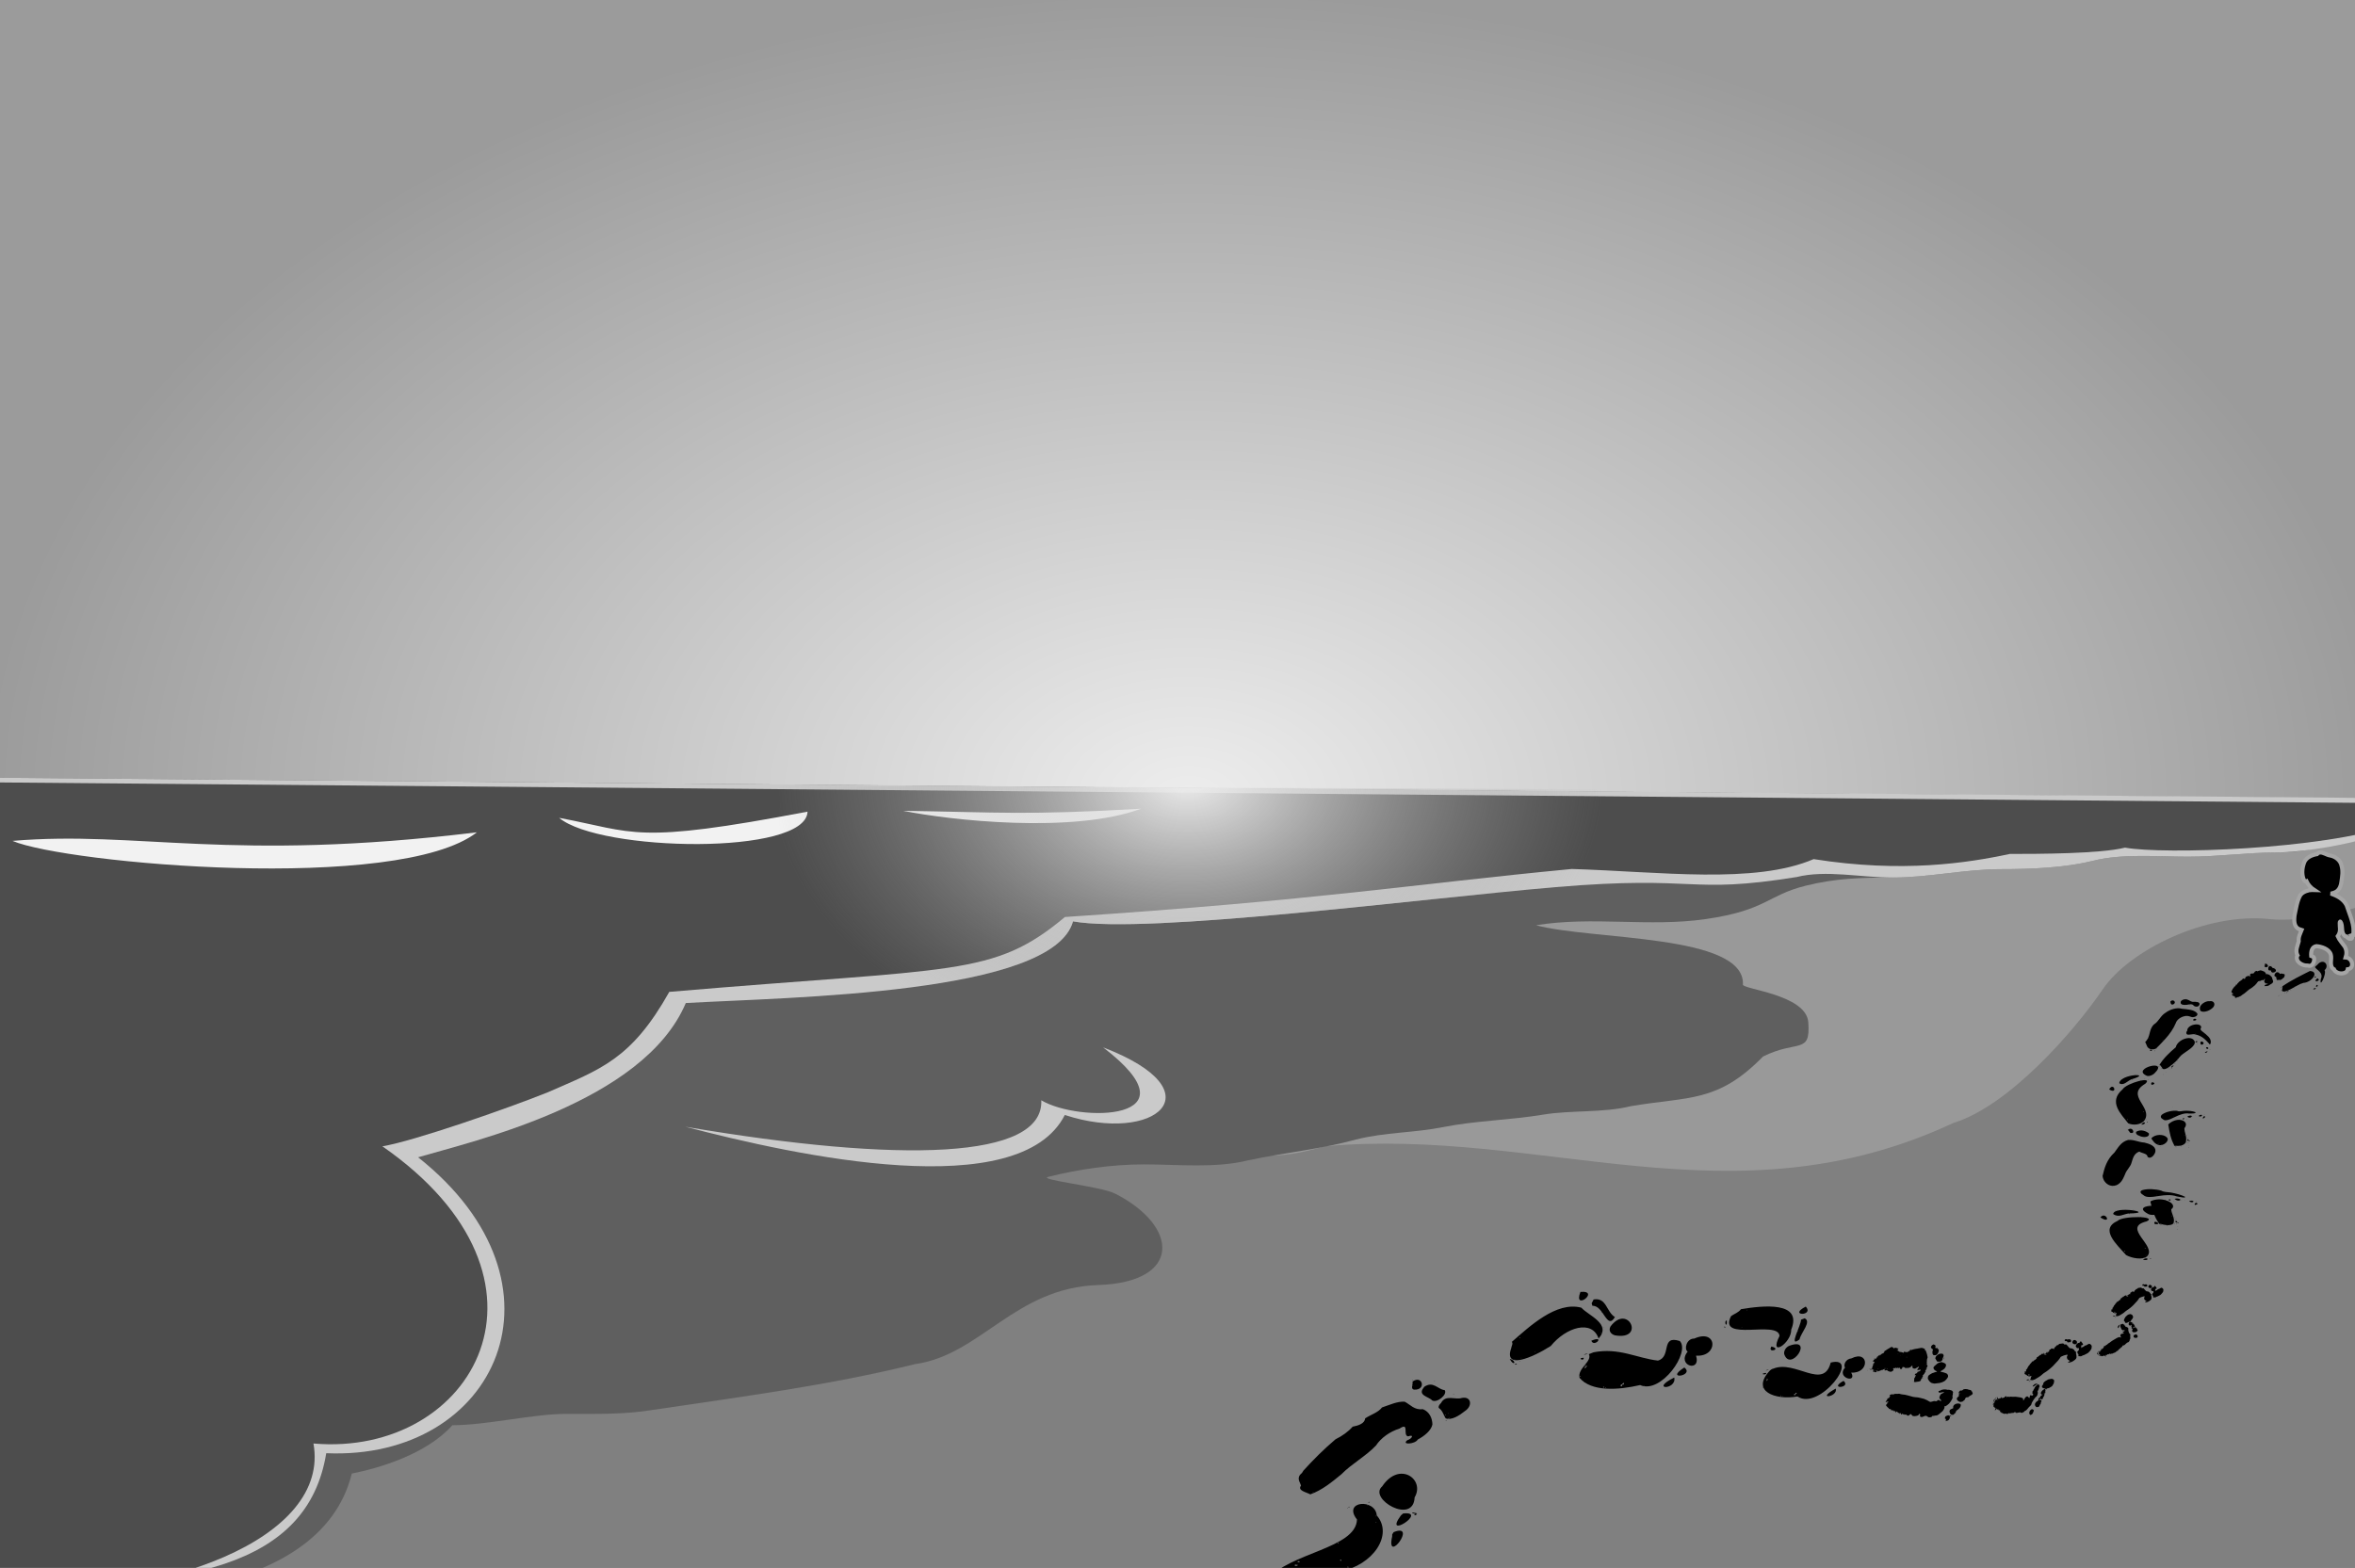 <?xml version="1.0" encoding="UTF-8" standalone="no"?>
<svg viewBox="0 0 455 303" xmlns="http://www.w3.org/2000/svg">
<rect x="0" y="0" width="455" height="303" fill="#333333" stroke="none"/>
<defs>
<radialGradient cx="229.594" cy="154.672" gradientTransform="matrix(1,0,0,.671,0,50.918)" gradientUnits="userSpaceOnUse" id="radialGradient7739" r="233">
<stop offset="0" stop-color="#ededed"/>
<stop offset="1" stop-color="#9b9b9b"/>
</radialGradient>
<radialGradient cx="229.594" cy="154.672" gradientTransform="matrix(.345,0,0,.237,150.273,114.091)" gradientUnits="userSpaceOnUse" id="radialGradient9728" r="233">
<stop offset="0" stop-color="#ededed"/>
<stop offset="1" stop-color="#9b9b9b" stop-opacity="0"/>
</radialGradient>
</defs>
<path d="m-3.406-1.625v312.594h466v-312.594h-466z" fill="url(#radialGradient7739)"/>
<path d="m-3.688,158.344v152.906h466.562v-.281h-.281v-152.625h-466.281z" fill="#808080"/>
<path d="m459.594,155.281c-7.731-.024-18.121,3.262-23.188,3.031-14.94,2.48-29.721-2.721-44.75-.719-17.742-2.521-35.197.043-52.344,5.219-18.558.505-37.447.678-55.844-2.5-20.015.231-42.655-4.775-60.281,7.531-13.163,9.027-19.143,33.596-3.5,42.938 17.287,7.286 17.03,16.413 36.25,10.75 41.976-3.801 78.618,15.521 121.438-4.5 10.675-3.266 23.183-17.458 28.938-25.906 5.061-7.43 19.854-14.837 32.219-13.5 5.731.62 16.703-1.28 24.062-5.188v-16.938c-.935-.145-1.942-.215-3-.219z" fill="#999" fill-rule="evenodd"/>
<path d="m-3.406,150.188v156.219c.473.284.971.548 1.562.844 21.399,3.183 63.597,2.745 69.812-22.469 5.144-1.029 14.348-3.661 19.438-9.344 6.549,0 15.637-2.188 21.906-2.188 5.822,0 11.355.139 16.875-.781 16.944-2.523 33.965-4.726 50.625-8.844 12.704-1.794 19.239-14.756 35.375-15.281s15.737-11.325 3.219-17.688c-2.683-1.364-15.075-2.669-12.875-3.219 5.842-1.461 12.22-2.406 18.5-2.406 6.555,0 13.86.777 20.094-.781 6.939-1.492 14.019-2.144 20.875-4.031 5.756-1.439 11.126-1.256 16.875-2.406 6.081-1.216 12.982-1.351 19.312-2.406 5.303-.884 11.629-.313 16.875-1.625 11.319-1.915 16.779-.626 25.562-9.594 6.659-3.329 9.205-.294 8.75-6.625-.394-5.477-13.21-6.398-12.625-7.344 .29-9.736-29.151-8.49-39.969-11.406 10.85-1.781 21.871.384 32.75-1.188 11.803-1.705 11.863-4.583 19.281-6.438 5.714-1.428 10.591-1.594 16.875-1.594 6.967,0 13.992-1.625 20.906-1.625 5.648,0 12.268-.239 17.688-1.594 5.82-1.455 12.432-.812 18.469-.812 5.742,0 11.606-.813 16.875-.812 6.675,0 11.892-1.154 16.094-6.406 1.072-1.34 2.116-2.692 3.188-4.031l-462.125-4.031-.188-.094z" fill="#5f5f5f" fill-rule="evenodd"/>
<path d="m-3.406,150.188v156.031c39.705,1.276 62.855-3.456 66.438-25.375 32.949,1.452 48.7-32.672 17.75-57.188 10.426-3.088 43.555-10.527 51.719-29.812 20.304-1.147 70.894-1.666 74.812-15.781 14.121,2.544 67.812-4.477 93.312-6.625 27.766-2.339 25.271,1.456 46.469-1.938 5.714-1.428 12.31.094 18.594.094 6.967,0 13.992-1.625 20.906-1.625 5.648,0 12.268-.239 17.688-1.594 5.82-1.455 12.432-.812 18.469-.812 5.742,0 11.606-.813 16.875-.812 5.027,0 16.032-1.576 22.969-4.594v-5.906l-465.812-3.969c-.082-.041-.11-.054-.188-.094z" fill="#cacaca" fill-rule="evenodd"/>
<path d="m213.117,202.409c22.395,8.583 9.965,18.761-7.388,13.071-8.764,17.254-51.726,7.925-73.312,2.273 41.768,7.091 69.264,6.294 68.766-5.115 7.245,4.339 30.72,4.112 11.935-10.23z" fill="#cacaca" fill-rule="evenodd"/>
<path d="m-3.406,151.188v156.969c35.933,1.371 67.231-10.978 63.969-29.188 30.865,2.693 50.52-31.567 13.312-57.438 5.896-.937 24.397-7.388 31.969-10.438 10.184-4.471 16.106-6.297 23.469-19.406 55.506-4.74 62.526-2.853 76.438-14.469 49.839-3.314 66.4-6.275 97.938-9.281 17.117.527 35.335,2.982 46.719-1.906 17.117,2.714 29.727.748 37.906-1 5.533-1e-005 17.478-.026 22.25-1.219 7.385,1.345 38.105.417 52.031-4.438v-4.156l-466-4.031z" fill="#4d4d4d" fill-rule="evenodd"/>
<path d="m92.137,160.85c-15.143,11.803-79.423,6.035-89.724,1.661 24.151-2.052 41.871,4.173 89.724-1.661z" fill="#f2f2f2" fill-rule="evenodd"/>
<path d="m156.023,156.859c-.275,8.527-40.156,7.769-47.987,1.2 14.867,2.782 14.338,5.199 47.987-1.2z" fill="#f2f2f2" fill-rule="evenodd"/>
<path d="m220.47,156.291c-13.187,4.893-36.994,2.22-45.964.407 18.556.275 23.594.886 45.964-.407z" fill="#fff" fill-rule="evenodd"/>
<path d="m150.688,151.844-1.219,41.156c23.341-1.212 54.781-3.904 57.844-14.938 14.121,2.544 67.812-4.477 93.312-6.625 3.897-.328 7.146-.533 10-.656l.281-18.219-160.219-.719zm158.344,26.219c-4.1-.037-8.181.082-12.25.75 3.285.885 8.322,1.396 13.688,1.938l.062-2.656c-.497-.008-1.003-.027-1.5-.031z" fill="url(#radialGradient9728)"/>
<path d="m448.221,164.757c-.202.024-.389.119-.562.312-.965.164-1.943.585-2.406,1.438-.411.987-.602,2.176-.219,3.312 .189.493.402.605.594.5 .322.695.864,1.273 1.5,1.688-.295-.01-.595-.009-.875.031-.035-.007-.056-.027-.094-.031l-.188.094c-.576.128-1.113.385-1.5.844-.698,1.188-.854,2.637-1.156,4-.082.83-.18,2.001.75,2.562 .208.077.415.149.625.219-.274.699-.659,1.37-.562,2.188-.202.854-.72,1.745-.25,2.688 .004.007-.004.024 0,.031l-.031.031c-.454,1.189.981,2.005 2.031,1.938 1.229.408 1.521-1.652.969-1.719-.105-.033-.21-.085-.312-.125-.062-.819.105-1.774 1-1.906 .975.073 2.424.527 2.781,1.594 .301.958-.411,2.148.594,2.906h.031c.277.614 1.226.903 1.844.719 .299-.057.577-.214.719-.469 .012-.011-.011-.05 0-.062 .033-.071.083-.135.094-.219 1.364-.149.977-2.226-.406-2.281 .214-.674.242-1.424-.188-2.125-.445-.626-1.04-1.263-1.344-1.969 .293-.4.471-.922.438-1.438-.018-.423-.201-2.145.25-1.062 .275.803-.047,1.784.688,2.438 .103.07.216.077.312.094 .128.195.322.348.531.438 .682.116.646-.242.375-.625 .121-.042.247-.098.375-.094 .387-1.902-.662-3.864-1.25-5.75-.635-1.215-1.823-1.833-3.062-2.25 .419-.076.815-.203 1.156-.438 .579-.462.836-1.142.906-1.875 .147-.976.316-2.002.031-3.031-.189-1.089-1.224-1.868-2.281-2.031-.615-.096-1.3-.635-1.906-.562z" fill-rule="evenodd" stroke="#a5a5a5" stroke-width=".782"/>
<g transform="matrix(1.018,0,-.347,.891,58.845,20.339)">
<path d="m290.51,296.164c1.074-2.369 2.31-4.681 3.789-6.816 1.034-.706 1.87-1.687 2.314-2.724 .949-.233 2.082-.658 1.753-1.805 .793-.807 2.06-1.275 2.396-2.367 1.235-.538 2.489-1.375 3.887-1.244 1.335.647 2.405,1.838 4.026,1.627 1.409.554 2.419,1.925 2.915,3.312 .217,1.304-.668,2.508-1.661,3.252-.144,1.036-2.784,1.224-1.941.157 .77-.281.94-1.361-.131-.833-1.158-.204-.751-3.194-2.219-1.679-1.578.608-2.817,2.007-3.204,3.657-1.12,2.321-3.255,3.949-4.433,6.235-1.218,1.673-2.489,3.465-4.422,4.363-.848-.459-2.765-.796-2.409-1.884-.494-.889-1.548-1.678-.749-2.789l.051-.23 .037-.233zm3.406,4.66c.375.024-.253-.19 0,0zm10.646-24.288c.263.082-.243.146 0,0zm.077.307c1.343-1.543 3.32,1.869.941,1.743-.844-.089-.606-1.211-.941-1.743zm.381.909c.215-.145-.258-.06 0,0zm2.238.216c1.259-1.323 2.758.573 4.121.727 .9.904-.45,2.857-1.617,2.23-.895-.825-3.182-1.059-2.558-2.75l.053-.206zm1.539-1.318c.204.159-.317.057 0,0zm1.91.88 .062.051-.062-.051zm.93,3.961c.237-1.916 2.467-.625 3.607-1.111 1.627-.38 2.665,1.742 1.512,2.866-.698.932-1.848,2.071-3.112,1.566-.657-.742-1.123-1.663-2.054-2.246-.254-.321-.157-.758.048-1.075zm1.715,2.614c.413.272-.319-.447 0,0zm.426-.295c.238-.148-.265-.079 0,0zm.409,1.113c.617-.416-.22-.106 0,0zm-.77-5.325c.204.159-.317.057 0,0zm.48,5.616c.238.15-.255.199 0,0zm1.73-4.752c.299-.083-.316.22 0,0z"/>
<path d="m290.628,320.366c.424.19-.439.152 0,0zm.893-.025c.203.511-.738-.114 0,0zm.227-.53c2.13-5.893 14.502-6.719 12.553-13.053-4.205-4.078 1.936-4.594 3.445-.891 4.6,4.161 3.049,10.802-2.866,12.181-2.171,5.565-8.763,7.756-12.611,2.383l-.521-.621zm.637-.293c.462.181-.084-.361 0,0zm.334-.948c.422-.442-.686-.014 0,0zm.737,2.619c.419.157-.183-.328 0,0zm.535-2.781c.861.783.09-.615 0,0zm1.247,4.388c.487.019-.291-.306 0,0zm.731-5.979c1.258 0-.541-.605 0,0zm-.384,6.149c.507.57-.087-.642 0,0zm.078.295c.364.011-.245-.199 0,0zm.669-6.599c.356-.107-.345-.138 0,0zm.149-.622c.338-.414-1.019-.242 0,0zm.259,7.25c.404-.3-.54-.021 0,0zm5.808-11.509c-.28-.231-.062.563 0,0zm-.251,7.305c-.019-.375-.484.379 0,0zm.414-1.096c.495-.006-.301-.289 0,0zm-.123,2.831c.439-.152-.424-.19 0,0zm.715-3.251c.358.01-.204-.181 0,0zm.84-1.907c.658.231-.235-.55 0,0zm1.101-11.965c.358.009-.204-.181 0,0zm.814,13.45c.544.005-.369-.355 0,0zm1.569-11.084c.364.011-.245-.199 0,0zm.512,1.424c.356-.107-.345-.138 0,0zm-14.432,15.337c.116.383-.579.007 0,0zm8.007-18.548c.215.181-.321-.007 0,0zm.141-.313c.424.19-.439.152 0,0zm3.379-.931c.484-.447-.105.457 0,0zm1.394-3.459c1.383-5.62 7.672-1.504 6.973,2.38 1.837,6.07-8.772.28-6.973-2.38zm5.984,5.872c4.687-.605-1.918,5.906-.28.414l.185-.274 .095-.141zm-.419,4.048c3.9-2.126.963,7.237.032.943l-.145-.467 .113-.475zm2.207-4.251c2.297.391-.76.273 0,0zm.452.274c.96-.067-.172.705 0,0z"/>
<path d="m432.093,225.937c.174-.287.177.214 0,0zm-.216-.184c-1.238-1.431-2.033-3.058-2.808-4.676 .234-.532.951-1.052 1.735-1.006 1.192.047 1.956.948 1.597,1.807 .344,1.024 1.202,1.901 1.288,2.996 .073.389-.385.817-.963.822-.289.058-.573-.05-.849.057zm.232-.056c.314-.18-.46.102 0,0zm1.657-.865c.199-.215-.283.099 0,0zm-.76-1.486c-.023-.223-.219.275 0,0zm-.438-.816c.137-.102-.139.022 0,0zm-1.666-2.458c.285-.118-.251-.049 0,0zm1.46,5.99c.17-.072-.088.118 0,0zm-.767-.502c.16-.088-.036.132 0,0zm1.425.242c.113-.292.116.161 0,0zm1.56.321c.007-.278.13.197 0,0zm-.022-.551c.163.045-.204.065 0,0zm-.651-.483c-.037-.21.18.133 0,0zm.281-.168c.211.059-.272.201 0,0zm-.27-.335c-.191-.181-.076-.466.152-.162 .13.118.134.278-.152.162zm.289.103c-.103-.373.426.063 0,0zm-.472-.741c.292-.079-.138.223 0,0zm-.424-.47c.028-.178.131.093 0,0zm-5.647-3.538c-.451-.211-.846-.664-.449-1.093 .578-.58 1.663-.833 2.521-.735 .435.229.85.052 1.384-.006 .779-.028 1.578.041 2.214.308 .266.345-.831.273-1.135.294-.828-.194-1.71.258-2.349.697-.488.295-.96.726-1.606.76-.243-.004-.435-.106-.579-.225zm1.815-.602c.031-.168-.164.117 0,0zm3.153,2.713c.034.037.03.032 0,0zm-1.284-2.221c.316-.385.467.218.099.133-.047-.037-.075-.085-.099-.133zm.77.121c.086-.203.092.125 0,0zm-.013-.584c.305-.392 1.18-.212.693.198-.287.12-.53-.08-.693-.198zm1.025-.032c.083-.156-.191.09 0,0zm-4.46-2.057c.195-.085-.113.126 0,0zm4.875,1.88c.138-.095-.004.114 0,0zm.654.088c.111-.366.818-.359.536.034-.158.146-.405.03-.536-.034zm1.048.555c-.232-.139-.073-.76.236-.417 .056.146-.086.305-.236.417zm-.102-.743c.102-.11.017.106 0,0zm.021-.088c.173-.113.006.134 0,0z"/>
<path d="m320.552,268.229c2.181-3.255 5.391-8.871 10.667-7.418 1.979,1.754 6.993,3.521 5.55,6.692-2.655-4.187-7.008-2.465-8.523,1.619-2.636,2.553-7.178,5.192-7.341.505-.109-.44.057-1.062-.353-1.398zm1.231-.808c.32.068-.454-.472 0,0zm.635,4.74c.228-.104-.219-.165 0,0zm.818-.528 .008-.063-.008.063zm.295.148c.219-.087-.203-.131 0,0zm2.179-1.39c.216-.312-.28.093 0,0zm.251.092-.045-.113 .045.113zm9.736-3.656-.02-.095 .02.095zm1.12-.55c.3-.03-.119-.209 0,0zm-15.554,2.078c.207.149-.239.12 0,0zm.155,3.566c1.587.43 1.461,1.821 0,0zm1.376,1.081c.811-.104.03.415 0,0zm.685-.629c.218.171-.229.099 0,0zm6.398-14.988c3.784-.368.017,4.363 0,0zm3.065,1.643c2.302-.486 3.306,2.679 5.342,3.821-.533,2.947-3.02-2.603-5.098-2.436l-.336-.554 .092-.831zm1.902.301-.02-.097 .02.097zm.626,2.512c.244-.129-.437-.133 0,0zm1.894.071-.019-.117 .019.117zm-2.949-3.042 .02.097-.02-.097zm1.14,9.097c2.307-1.265 1.057,1.607 0,0zm.515-3.642c.203.107-.242.107 0,0zm.804.791c.207.149-.239.12 0,0zm1.267-.232c1.607-5.116 7.734,3.078 1.511,1.928-.827-.229-1.641-.986-1.511-1.928z"/>
<path d="m371.093,274.293c.937-.123-.801.359 0,0zm1.065-.257c3.462-1.969 11.172,4.751 10.446-1.324 5.357-1.65 1.463,10.589-3.8,7.354-3.883.847-9.369-1.097-7.126-5.67 .15-.155.239-.327.48-.359zm-.506,2.194c-.127.672.232-.41 0,0zm.096.222c-.217.796.601-.652 0,0zm-.239,1.656c.19.202.123-.353 0,0zm1.34.971 .045-.028-.045.028zm2.682.854c.283.353.053-.384 0,0zm.399.114c.239-.071-.203-.173 0,0zm2.231-.676c.303.602.359-.459 0,0zm-.173.245c.331.72.34-.567 0,0zm3.511.19 .08-.045-.08.045zm-10.492-4.857c.784.509-1.421.343 0,0zm1.521,4.142c.18.16-.326-.154 0,0zm13.697-7.283c2.731-1.932 4.633,3.329 1.012,3.089 2.035,2.431-2.519,1.116-1.545-1.07-.552-.671-.51-1.897.533-2.019zm.167,4.873c2.102,1.571-2.369,1.915 0,0zm-.915,1.683c1.17,1.848-3.17,2.529 0,0z"/>
<path d="m431.265,191.612c.016-.013.03-.04.031-.06 .001-.028.01-.034.039-.024 .041.014.052-.016.023-.063-.011-.017-.003-.039.023-.063 .039-.036.039-.037.002-.078-.02-.023-.046-.061-.058-.085-.018-.037-.016-.043.013-.042 .046.001.072.021.09.068 .013.033.017.029.032-.028 .012-.048.01-.075-.01-.096-.038-.043-.035-.088.003-.055 .016.013.028.036.028.05-.001.049.052.027.065-.027 .015-.064.001-.135-.035-.172-.014-.015-.021-.031-.014-.037s.021-0.0.033.012c.026.027.104.032.12.008 .013-.019-.028-.123-.073-.188-.028-.041-.028-.043.01-.042 .022 0.0.071.018.108.04l.075.039c.004,8e-005 .007-.071.005-.158-.002-.157-.002-.159.055-.199s.076-.087.037-.1c-.03-.01-.038-.086-.011-.102 .012-.007.041.01.064.038 .05.06.059.062.085.017 .016-.027.008-.048-.035-.097-.06-.068-.067-.097-.03-.131 .034-.032.047-.028.102.031l.049.053-.003-.057c-.006-.126.002-.142.065-.141s.058-.002.048-.064c-.009-.053-.003-.069.029-.085 .022-.011.058-.02.079-.019 .054.001.081-.054.084-.169 .002-.081.012-.105.056-.143s.065-.043.112-.033c.032.007.073.026.09.042s.066.034.108.04c.066.01.078.006.091-.029 .008-.023.009-.085.003-.14s-.009-.124-.005-.155c.011-.095.094-.19.209-.239l.134-.057c.04-.017.116-.032.169-.032 .089-.001.103.005.178.081 .045.045.087.082.094.082s.02-.038.028-.085c.015-.082.012-.089-.071-.181s-.086-.104-.084-.187c.005-.16.135-.241.353-.218 .112.012.13.009.189-.034 .083-.059.113-.111.112-.195-.001-.113.037-.203.105-.249 .164-.11.263-.117.374-.027 .08.065.101.059.124-.038 .017-.073.061-.094.075-.037 .011.047.035.052.052.012 .007-.016.065-.051.13-.079 .103-.045.132-.049.229-.036 .061.008.173.043.248.077l.172.063c.019.001.078.023.131.05s.11.049.127.049c.053.001.427.301.444.356 .006.019.034.062.063.097s.055.087.058.117c.006.064.052.091.054.031 .001-.022.013-.044.028-.049 .077-.027.551.12.645.201l.124.081c.174.102.56.442.604.532 .013.026.029.078.036.114s.049.111.094.166 .082.105.082.113 .029.047.065.088 .065.094.064.122 .014.055.046.07c.059.028.084.108.085.269 0.0.105-.007.133-.042.168-.023.023-.049.064-.056.091-.018.064-.148.205-.188.204-.033-.001-.109.069-.111.102s-.177.185-.249.216c-.179.079-.299.105-.341.074-.035-.026-.143-.023-.163.005s-.159.015-.147-.014c.006-.014-.002-.05-.017-.08-.069-.14-.022-.195.234-.27 .212-.063.262-.097.213-.147-.02-.02-.087-.033-.226-.042-.109-.007-.217-.024-.241-.037s-.115-.098-.204-.189c-.146-.151-.164-.177-.192-.289-.025-.096-.028-.157-.014-.278 .014-.128.012-.159-.013-.185-.067-.069-.105-.036-.138.117-.016.075-.036.112-.074.138-.051.036-.052.036-.139-.005-.14-.066-.169-.056-.286.103-.028.038-.131.069-.277.082-.078.007-.173.048-.21.089-.013.015-.037.082-.054.149-.028.117-.064.227-.099.307l-.081.179-.081.179c-.009.021-.048.075-.085.122-.096.118-.202.261-.24.326-.049.083-.192.231-.345.355-.135.109-.154.135-.509.671-.19.287-.324.446-.433.516-.038.024-.084.074-.103.111-.043.084-.133.209-.171.239l-.064.023c-.019,0-.034.008-.034.017s-.022.022-.049.028-.049.023-.049.037-.022.031-.047.036-.06.03-.077.054c-.026.037-.046.043-.121.039-.059-.004-.094.003-.101.019-.006.013-.024.019-.041.012s-.025-.004-.019.006-.015.029-.047.042c-.047.019-.054.029-.036.051 .022.027-.001.038-.051.025-.067-.017-.126-.018-.116-.002 .018.03-.076.02-.117-.012-.029-.023-.031-.032-.011-.045 .038-.023-.02-.141-.085-.172s-.174-.132-.173-.158c0-.011-.009-.019-.02-.02s-.015.01-.007.022 .005.017-.009.008-.049-.002-.081.013c-.056.026-.06.025-.091-.021-.08-.119-.122-.16-.184-.181-.036-.013-.083-.044-.103-.071s-.052-.045-.072-.043-.037-.009-.04-.04 .002-.04.017-.031 .02-0.0.017-.031c-.004-.039.002-.044.051-.04 .031.003.063.016.071.03 .015.024.018.021.025-.027 .002-.013.018-.021.037-.017 .05.009.043-.05-.013-.103-.048-.046-.142-.064-.143-.029-0.0.01-.009.019-.02.019s-.019-.022-.018-.048c.002-.076-.05-.144-.101-.133-.034.008-.058-.009-.113-.078l-.07-.088 .003-.227c.002-.155.01-.234.026-.249s.018-.123-.012-.162c-.01-.013-.005-.031.014-.045zm1.4,1.814c.016.006.029.003.029-.007s-.013-.019-.028-.019c-.037-.001-.037.011-.001.026zm2.797-7.235 .02.019c.006.011.002.019-.009.019s-.02-.009-.02-.019 .004-.019.009-.019zm.04.108c.007-.007.029-.012.049-.012s.036-.013.036-.036c.001-.043.039-.071.057-.042 .014.023.118.023.119 0 0-.009.014-.002.03.015s.037.026.046.021 .022-.001.028.01 .025.02.04.02c.029.001.234.204.233.231-0.0.008.012.026.028.039s.027.055.026.096 .006.078.017.084 .019-.005.02-.026 .01-.043.021-.049 .019-.002.019.01 .008.016.019.01 .019.002.019.018 .01.025.029.019 .03-.027.03-.046 .01-.036.02-.036 .019.017.018.038-.01.038-.02.038-.02.016-.02.035-.014.045-.029.057c-.022.017-.034.013-.059-.022l-.032-.044 .007.051c.005.034-.002.055-.021.061s-.024.023-.018.039-.001.028-.017.028-.035.012-.045.028c-.023.039-.267.051-.334.016-.026-.013-.063-.057-.081-.096s-.042-.072-.052-.072-.013.01-.007.024-.009-.002-.036-.034-.048-.075-.047-.096c.001-.035.004-.034.037.01l.036.048-.016-.064c-.009-.035-.026-.076-.038-.091-.018-.022-.016-.025.009-.015 .042.017.042-.025 0-.074-.018-.021-.022-.032-.009-.024s.024.007.024-.003c.001-.02-.062-.081-.083-.081-.015-0-.068-.05-.068-.063l.013-.02zm.172.332c.011 0.0.015-.008.009-.019-.015-.025-.028-.025-.029-.001-0.0.01.009.019.02.019zm.804.247c.019-.07.113-.161.145-.141 .013.009.017.002.009-.018-.014-.039.022-.04.072-.001 .02.016.055.029.077.029s.068.018.102.04 .073.039.086.039 .034.018.047.039 .033.039.044.039c.026 0.0.151.127.138.14s.001.017.014.027c.039.029.226.092.239.08s.038.004.071.022 .08.035.105.038 .056.02.069.038 .033.027.046.02 .022-.001.022.016 .01.031.023.032l.043.006c.031.005.213.201.225.243 .006.021.018.039.027.039s.021.032.027.071 .026.082.043.097c.023.019.025.029.007.036-.013.005-.025.018-.025.028s-.031.062-.068.116c-.059.085-.084.103-.19.14-.094.033-.146.04-.221.031-.194-.023-.375-.174-.444-.37-.027-.075-.043-.097-.07-.093-.02.003-.101.006-.181.006-.121,1e-005-.157-.008-.216-.045-.039-.025-.071-.053-.071-.063s-.029-.049-.064-.086-.06-.079-.054-.092-.006-.053-.026-.089-.041-.108-.046-.16-.012-.116-.015-.142 .002-.075.012-.109zm.493-.318c.011 0.0.019.009.019.019s-.009.019-.02.019-.019-.009-.019-.019 .009-.019.02-.019zm.714.442c.043-.015.061.003.03.031-.017.016-.029.016-.044.001s-.01-.024.013-.032zm.491,1.388c.017-.12.104-.289.149-.289 .013 0.0.046-.011.074-.024 .118-.057.176-.051.331.033 .018.01.051.018.073.019s.101.062.193.155c.096.097.158.147.167.133s.024-.015.035-.008 .022 0.0.022-.018 .011-.028.032-.019 .041 0.0.054-.016c.037-.047.152-.048.191-.001 .027.032.058.041.154.044 .067.003.132.012.145.02s.057.018.097.021c.097.007.23.142.228.231-.001.058.033.19.056.214s-.008.066-.028.054c-.009-.006-.017-.002-.018.008s.007.021.017.025 .02.054.024.111c.006.1.003.107-.071.179-.042.041-.077.084-.078.096s-.014.032-.03.044-.03.038-.031.057c-.001.05-.087.137-.22.221s-.183.091-.285.032c-.046-.026-.074-.034-.079-.02-.01.026-.082.026-.081 0 0-.01-.009-.019-.021-.019s-.018.019-.014.045c.006.036-.002.047-.038.054-.025.004-.045-.001-.045-.011s-.013-.008-.029.004c-.029.022-.04.007-.03-.043 .001-.008-.006-.014-.017-.015s-.021.023-.023.052c-.003.042-.005.044-.011.011-.008-.045-.09-.111-.119-.094-.024.014-.082-.116-.067-.151 .006-.015-.001-.043-.015-.062-.026-.034-.026-.034-.015 0s.004.033-.015.027c-.015-.005-.029-.034-.032-.065s-.012-.065-.021-.076-.011-.038-.005-.06 .002-.045-.009-.052-.021.005-.022.035-.012.048-.027.048c-.04-.001-.053-.023-.028-.051 .018-.02.015-.023-.014-.013s-.032.008-.012-.013c.032-.032.035-.121.004-.146-.013-.01-.067-.036-.119-.056-.336-.129-.429-.29-.378-.653zm.715,1.002c.056.057.066.059.055.01-.005-.021-.021-.038-.036-.039s-.027-.009-.026-.019-.008-.019-.019-.019c-.03-.001-.024.016.026.068zm.139-.065c.005 0.0.009-.008.009-.019s-.009-.019-.02-.019-.015.008-.009.019 .015.019.02.019zm.191.402c.011-.015.02-.037.02-.047s-.008-.006-.019.009-.02.037-.02.047 .008.006.019-.009zm-.49-1.829c.011 0.0.019.009.019.019s-.009.019-.02.019-.019-.009-.019-.019 .009-.019.02-.019zm.398,1.903c.004,7e-005 .012.013.018.029s.002.028-.008.028-.018-.013-.018-.029 .004-.028.008-.028zm.422-1.443c.012-.007.025-.008.03-.003s-.005.014-.021.02c-.034.012-.04.001-.009-.017z"/>
<path d="m440.343,191.335c.291.067-.188.18 0,0zm.151-.205c1.176-1.292 2.737-2.348 4.105-3.344 1.886.095 1.246,2.477-.359,2.577-1.109.339-2.544,2.43-3.48,1.718-.09-.317-.088-.661-.266-.951zm.078.144c.184.164-.134-.311 0,0zm1.004.887c.241.071-.136-.178 0,0zm1.325-.973c.226-.065-.296-.095 0,0zm.725-.548c.111.053-.038-.085 0,0zm2.146-1.891c.163.183.027-.207 0,0zm-5.518,2.809c.089.091-.127-.016 0,0zm.391-.682c.106.086-.136.023 0,0zm-.072,1.059c.271.004-.136.124 0,0zm-.132,1.176c.447-.248-.121.197 0,0zm.52-.181c-.015.13-.105-.119 0,0zm.386-.595c.215-.065-.117.146 0,0zm.191.144c.035.135-.29-.084 0,0zm.288-.287c.345-.414.125.378 0,0zm-.065.231c.348-.15-.014.305 0,0zm.65-.549c.113.185-.24-.019 0,0zm.399-.435c.166-.027-.071.114 0,0zm2.73-4.97c.624-1.666 2.483.133 1.772,1.138 .705.671.406,4.186-.037,1.95 .083-1.424-1.387-1.928-2.008-2.608l.116-.26 .158-.22zm.772,1.075c.167-.029-.132-.089 0,0zm-2.223,2.997c.014.115-.104-.098 0,0zm1.964-1.556c.533.261-.479.346 0,0zm-.029.569c.198.007-.11.097 0,0zm.552-.184c1.152.593-.833,1.059 0,0zm.144.7c.16.014-.106-.118 0,0zm1.457-3.704c.101.094-.137-.024 0,0zm-1.244,3.938c.105.067-.103.036 0,0zm-.011.479c.718.227-.263.841 0,0zm-.41.892c.74-.576.592.392 0,0zm.693-.294c.118.039-.103.05 0,0zm.086-.012c.115.086-.118.045 0,0z"/>
<path d="m422.961,208.481c.339-.055-.091.24 0,0zm.035-.29c.214-1.392.961-2.67 1.789-3.873-.181-.895.576-1.934 1.745-1.994 .894-.016 1.688.722 1.544,1.438-.201,1.08-1.504,1.704-1.862,2.732-.162.705-.629,1.332-1.099,1.926-.279.405-.994,1.04-1.41.353-.206-.214-.4-.455-.707-.581zm.2.103c.366.255-.256-.332 0,0zm1.862.353c.309-.082-.302-.088 0,0zm.902-1.707c.205-.171-.349.044 0,0zm.483-.95c.174-.011-.115-.061 0,0zm1.233-3.085c.274.048-.117-.179 0,0zm-4.659,5.851c.162.058-.167.037 0,0zm-.02-.904c.176.033-.137.086 0,0zm.681,1.113c.349-.085-.122.17 0,0zm.693,1.264c.248-.197-.114.226 0,0zm.5-.466c.068.131-.192-.057 0,0zm.036-.813c.235-.188-.054.214 0,0zm.336.042c.198-.049-.309.225 0,0zm.141-.448c.092-.236.51-.48.274-.06-.048.123-.243.36-.274.06zm.088.27c.238-.247.152.26 0,0zm.391-.91c.251.101-.259.105 0,0zm.169-.658c.207-.106-.022.15 0,0zm-.294-6.525c-.261-.543.167-1.157.838-1.297 .612-.19 1.481.058 1.568.646-.149.481.37.716.769,1 .855.613 1.89,1.235 2.148,2.186 .064.248.081.692-.225.277-.932-.807-1.925-1.708-3.292-1.987-.533-.202-1.124.195-1.575-.009-.28-.199-.376-.545-.232-.816zm1.717.67c.185-.122-.226-.032 0,0zm-.524,4.248zm1.255-2.646c.823.038-.334.567 0,0zm.377.593c.263-.072-.081.148 0,0zm.536-.487c.525-.123 1.013.591.36.668-.306-.107-.322-.439-.36-.668zm.682.631c.182-.079-.197-.05 0,0zm-.92-4.549c.192.048-.168.033 0,0zm1.349,4.67c.183.02-.104.091 0,0zm.335.491c.43-.194.745.502.22.307-.109-.083-.169-.196-.22-.307zm.15,1.127c.114-.265.64-.401.321-.015-.074.088-.231.107-.321.015zm.628-.675c.17-.018-.093.107 0,0zm.096-.059c.217.036-.114.111 0,0z"/>
<path d="m418.591,203.185c.695-1.189-.283-2.586.345-3.79 .743-.695.59-1.871 1.349-2.559 .658-.775 1.792-1.182 2.783-.869 1.148.136 2.452.182 3.314,1.038 .372.585-.427.92-.91.74-.468-.17-.97-.343-1.466-.117-.612.203-1.061.809-1.007,1.447-.032,1.189-.324,2.361-.827,3.447-.307.703-.667,1.382-1.03,2.059-.602.463-1.43.094-1.845-.425-.248-.315-.443-.666-.706-.971zm.402-.818c-.006-.202-.2.135 0,0zm1.585,2.4c.081-.15-.152.068 0,0zm.27-.539c.015-.055.01-.036 0,0zm.188-.009c-.006-.055-.004-.034 0,0zm.723-1.427c.205-.081-.124-.104 0,0zm.151-.027c.059-.168-.13.087 0,0zm3.912-4.977c.054-.131-.134.084 0,0zm.415-.643c.199-.038-.153-.088 0,0zm-7.255,5.891c.162.058-.159.05 0,0zm1.031,1.904c.229-.318.798.324.279.15-.1-.037-.19-.092-.279-.15zm.98.171c.1-.271.156.238 0,0zm.176-.554c.243-.069-.119.168 0,0zm-.793-10.16c.315-.669 1.327.227.774.622-.444.206-.623-.327-.774-.622zm1.978-.037c.172-.485.781-.539 1.192-.345 .455.143.82.538 1.331.446 .456.009 1.124.024 1.243.566 .106.686-.786.542-1.098.19-.378-.342-.855-.194-1.295-.1-.484.071-1.176.03-1.335-.521-.023-.077-.034-.156-.037-.236zm1.036-.416c.065-.14-.131.074 0,0zm.986,1.184c-.084-.165-.08.173 0,0zm.97-.54c.094-.132-.147.044 0,0zm-2.294-.764c.142-.091-.05.147 0,0zm3.003,4.632c-.104-.672 1.083-.098.36.081-.124.031-.25-.03-.36-.081zm-.715-2.151c.096.113-.17-.021 0,0zm.615.187c.162.058-.159.05 0,0zm.574-.514c-.44-.782.41-1.757 1.262-1.646 .734-.17 1.403.619 1.146,1.3-.308.713-1.252,1.219-2.006.883-.211-.106-.353-.312-.402-.537z"/>
<path d="m421.381,220.823c-2.005-1.982-5.442-4.649-3.583-7.369 .266-1.382 4.998-2.988 3.893-1.211-2.983,2.558 3.213,5.053 2.561,7.914-.335,1.068-1.86,1.125-2.871.666zm-.393-.844c-.232-.174-.041.381 0,0zm3.228.611c-.063-.19-.104.193 0,0zm-.255-.559c.08-.15-.145.064 0,0zm.133-.133c.009-.171-.126.126 0,0zm-.67-1.486c.13-.294-.244.031 0,0zm.09-.12c-.148-.152-.004.216 0,0zm-1.293-6.12c-.077-.113-.028.14 0,0zm-.235-.73c.142-.171-.231.027 0,0zm-.438,9.013c.192-.092-.076.204 0,0zm2.391.638c.454-1.122 1.068.103 0,0zm.881-.541c-.099-.331.379.126 0,0zm-.338-.506c.088-.213.089.182 0,0zm-9.225-6.576c.228-1.779 2.127,1.207 0,0zm1.452-1.359c-.503-2.047 5.829-2.249 2.029-.835-.642.353-1.022,1.507-2.029.835zm.423-.99c-.075-.128-.041.142 0,0zm1.745.164c-.236-.077.137.28 0,0zm.269-1.032c-.037-.171-.101.14 0,0zm-2.37,1.011c.031-.163.096.133 0,0zm6.187,1.217c-.792-1.11 1.305-.241 0,0zm-2.363-1.024c.193.011-.173.151 0,0zm.62-.284c.192-.092-.076.204 0,0zm-.006-.747c-3.274-1.535 3.273-3.679 1.444-.434-.24.417-.916.772-1.444.434z"/>
<path d="m420.406,232.24c-.24-1.709-.429-3.545.516-5.073 .332-.981.409-2.299 1.65-2.732 1.107-.123 2.173.493 3.289.559 1.048.258 2.353.73 2.692,1.726 .296.619-.112,2.113-1.058,1.34-.184-.673-1.415-.776-1.926-1.113-.935.468-.677,1.584-.65,2.393 .13.876-.429,1.632-.37,2.501-.046.84.009,1.882-.831,2.417-1.05.463-2.182-.383-2.78-1.13-.219-.276-.396-.576-.532-.888zm3.216,2.037c.151-.121-.252.055 0,0zm-1.958-12.155c.151-.049-.044.128 0,0zm.135.142c.541-.965 1.912.988.667.613-.246-.184-.386-.464-.667-.613zm.479.413-.015-.036 .015.036zm1.233-.018c.7-.63 1.846-.137 2.528.333 .552,1.001-.954.911-1.605.545-.443-.138-.904-.434-.923-.878zm.395-.712c.165.005-.115.093 0,0zm1.267.316c.195-.093-.095.154 0,0zm1.709,1.838c.356-1.024 2.087-.928 2.858-.23 .854.622.114,1.932-.937,1.653-.826-.188-1.399-.871-1.921-1.422zm1.702,1.153c.356-.039-.477-.112 0,0zm.131-.164c.044-.128-.151.049 0,0zm.557.508c.209-.203-.111-.152 0,0zm-2.047-2.497c.165.005-.115.093 0,0zm1.986,2.652c.165.008-.094.113 0,0zm-.567-2.359c.135-.055-.11.126 0,0z"/>
<path d="m435.004,242.876c.274-.196.221.238 0,0zm-.279-.224c-1.556-1.605-2.475-3.247-3.366-4.874 .386-.389 1.443-.623 2.526-.349 1.652.397 2.61,1.403 2.013,2.036 .36.986 1.452,2 1.446,2.97 .057.358-.629.59-1.433.421-.408-.036-.791-.214-1.186-.205zm.329.021c.457-.061-.652-.049 0,0zm2.402-.251c.301-.126-.405 0 0,0zm-.886-1.51c-.006-.199-.336.171 0,0zm-.515-.835c.202-.047-.196-.023 0,0zm-2.033-2.619c.41-.017-.343-.117 0,0zm1.341,5.605c.245-.011-.135.075 0,0zm-1.008-.662c.232-.029-.066.103 0,0zm1.952.635c.19-.219.143.173 0,0zm2.131.743c.041-.238.159.209 0,0zm.032-.482c.221.087-.291-.005 0,0zm-.849-.611c-.027-.193.235.168 0,0zm.41-.061c.286.114-.401.092 0,0zm-.337-.37c-.245-.214-.052-.425.23-.094 .167.14.154.28-.23.094zm.39.175c-.1-.353.584.182 0,0zm-.57-.78c.415.019-.218.151 0,0zm-.535-.532c.06-.145.171.119 0,0zm-7.442-4.74c-.603-.317-1.099-.826-.499-1.077 .87-.328 2.407-.222 3.588.119 .579.328 1.175.299 1.925.409 1.086.208 2.188.507 3.042.927 .331.377-1.186-.012-1.611-.086-1.128-.415-2.406-.288-3.345-.1-.712.108-1.417.339-2.32.176-.337-.076-.592-.222-.779-.368zm2.591.023c.062-.136-.241.052 0,0zm4.07,3.283c.043.042.038.036 0,0zm-1.53-2.3c.483-.237.625.328.123.144-.062-.046-.094-.096-.123-.144zm1.056.334c.143-.149.113.135 0,0zm.048-.507c.469-.247 1.664.169.941.378-.413.018-.728-.228-.941-.378zm1.428.279c.133-.11-.276.021 0,0zm-5.962-3.108c.28-.016-.171.075 0,0zm6.559,3.079c.202-.041-.018.097 0,0zm.899.271c.197-.283 1.178-.065.74.19-.236.078-.566-.095-.74-.19zm1.393.792c-.306-.189-.014-.677.376-.29 .062.143-.154.238-.376.29zm-.057-.671c.154-.064.012.097 0,0zm.039-.07c.253-.046-.007.118 0,0z"/>
<path d="m430.72,249.402c-2.559-2.31-7.029-5.638-4.134-7.429 .528-1.113 7.289-1.084 5.55.118-4.439,1.316 3.885,5.321 2.651,7.594-.588.821-2.714.414-4.067-.283zm-.45-.846c-.302-.22-.101.316 0,0zm4.416,1.492c-.066-.183-.167.135 0,0zm-.291-.559c.129-.106-.209.012 0,0zm.201-.075c.032-.144-.189.071 0,0zm-.761-1.482c.214-.215-.342-.046 0,0zm.139-.077c-.188-.175-.031.185 0,0zm-1.094-5.667c-.095-.121-.055.113 0,0zm-.242-.7c.217-.105-.324-.045 0,0zm-1.644,7.646c.277-.022-.129.153 0,0zm3.25,1.265c.759-.833 1.473.408 0,0zm1.286-.203c-.1-.316.512.222 0,0zm-.412-.538c.146-.158.103.184 0,0zm-12.066-8.431c.52-1.467 2.817,1.677 0,0zm2.174-.739c-.463-1.916 8.359-.198 2.916-.114-.933.113-1.593.995-2.916.114zm.702-.727c-.09-.133-.073.111 0,0zm2.406.663c-.319-.137.158.282 0,0zm.492-.81c-.032-.159-.156.09 0,0zm-3.41.164c.062-.131.118.144 0,0zm8.459,2.899c-.973-1.194 1.841.182 0,0zm-3.167-1.59c.267.067-.257.079 0,0zm.895-.059c.277-.022-.129.153 0,0zm.077-.646c-4.374-2.303 4.971-2.196 2.057.057-.381.288-1.362.393-2.057-.057z"/>
<path d="m361.62,261.139c3.98-.817 11.139-1.722 11.056,4.429 1.064,2.951-2.24,6.222-1.755,1.371-1.436-3.53-11.27,1.412-10.666-4.299 .45-.506 1.173-.784 1.365-1.501zm1.202.252c.131.22.052-.502 0,0zm-2.67,2.835 .079-.053-.079.053zm.793.172 .045-.031-.045.031zm.07.24 .062-.043-.062.043zm2.102.467c.327-.033-.212-.115 0,0zm.082.186 .057-.082-.057.082zm7.76,3.428 .049-.061-.049.061zm.975.326 .101-.024-.101.024zm-9.996-7.45-.078.055 .078-.055zm-2.189,1.956c.825,1.946-.563.337 0,0zm.077,1.323c.519.522-.255.196 0,0zm.783.046-.08.052 .08-.052zm13.13-4.35c2.384,2.141-2.805,2.045 0,0zm.66,2.545c1.59.729.338,3.133.574,4.574-1.574,2.03-.707-3.231-1.187-4.264l.613-.31zm.868,1.203 .051-.063-.051.063zm-1.254,1.662c.215.09-.141-.316 0,0zm1.011,1.077 .064-.072-.064.072zm.298-3.215-.051.063 .051-.063zm-5.17,5.398c2.287.534-.286,1.569 0,0zm2.611-1.628-.059.037 .059-.037zm-.056.856-.078.055 .078-.055zm.854.574c4.054-1.924 2.187,5.953-.42,1.816-.289-.587-.261-1.487.42-1.816z"/>
<path d="m335.466,270.827c1.206-.165-1.029.468 0,0zm1.369-.339c4.463-1.072 8.684,1.282 12.829,1.8 2.379-.836-1.487-5.61 2.703-4.25 2.871,2.387.411,11.592-4.273,9.555-3.848,1.112-8.743,1.476-12.029-1.57-1.143-2.05 1.26-3.575.014-5.13l.757-.405zm-.635,2.829c-.132.674.359-.589 0,0zm.126.286c-.218,1.182.746-.863 0,0zm-.296,2.134c.193.242.156-.425 0,0zm1.732,1.24 .057-.032-.057.032zm3.461,1.08c.367.453.066-.494 0,0zm.515.143c.307-.093-.263-.221 0,0zm2.868-.888c.339.756.53-.665 0,0zm-.221.316c.474.882.4-.724 0,0zm4.523.219c.241.125.009-.251 0,0zm-13.549-6.179c.427.855-1.339.085 0,0zm1.989,5.323c.234.205-.421-.196 0,0zm17.587-9.48c3.646-2.269 6.021,4.034 1.599,3.704 2.272,3.735-3.012,2.189-1.888-.879-.871-.474-1.23-2.849.288-2.825zm.251,6.275c2.677,1.821-2.939,2.836 0,0zm-1.167,2.174c1.439,2.745-3.889,2.737 0,0z"/>
<g transform="matrix(.742,-.467,.459,.81,-23.198,233.086)">
<path d="m389.588,285.941c.035.022.073.068.086.101 .017.047.036.057.08.042 .061-.021.096.029.074.107-.008.029.017.064.074.106 .086.062.086.063.048.131-.021.037-.044.1-.05.139-.01.061-.003.071.046.071 .076-0.0.109-.033.113-.11 .003-.055.012-.048.069.048 .047.08.058.125.038.161-.039.07-.01.145.036.092 .019-.022.027-.059.018-.083-.03-.082.073-.043.124.047 .061.108.077.225.038.285-.016.024-.017.051-.004.061s.036.001.049-.019c.029-.044.157-.049.197-.008 .032.032.022.204-.018.311-.025.067-.023.071.041.071 .037 0.0.109-.028.159-.063l.105-.063c.007,2e-005 .051.119.097.264 .083.261.086.265.204.333s.177.147.119.169c-.044.016-.016.142.038.169 .024.012.062-.016.086-.061 .051-.098.065-.101.134-.025 .042.046.04.08-.005.16-.063.111-.058.159.023.218 .075.055.095.049.154-.048l.052-.087 .027.095c.061.209.083.237.187.237 .094 0.0.099.005.117.108 .015.088.033.114.097.142 .043.019.107.035.143.035 .089 0.0.166.092.235.284 .049.135.078.175.174.241 .091.063.134.075.207.059 .05-.011.108-.041.128-.067s.092-.054.159-.063c.106-.014.128-.007.169.052 .026.038.063.143.083.233s.054.207.078.259c.071.158.265.321.485.407l.256.1c.077.03.213.057.302.06 .15.005.17-.005.253-.129 .05-.074.1-.134.112-.134s.054.064.095.143c.071.138.071.149-.018.299-.083.141-.087.17-.036.309 .097.267.362.407.714.376 .181-.016.214-.01.336.063 .172.102.252.19.297.329 .061.189.176.341.316.42 .336.189.507.205.642.058 .097-.105.137-.094.229.067 .07.122.155.159.146.064-.008-.078.029-.086.08-.018 .02.026.138.088.263.137 .198.078.249.087.405.068 .098-.011.266-.065.373-.119s.221-.099.253-.099 .119-.036.192-.078 .157-.077.185-.077c.088-0.0.548-.487.546-.577-.001-.032.023-.103.052-.159s.044-.142.032-.193c-.026-.107.037-.15.073-.05 .013.037.047.074.074.083 .145.049.858-.18.969-.311 .019-.022.092-.081.163-.13 .234-.164.692-.717.715-.866 .007-.043.005-.129-.004-.189s.02-.184.066-.273 .078-.173.074-.185 .022-.078.06-.145 .056-.155.039-.202-.007-.091.038-.115c.084-.044.081-.177-.009-.446-.059-.176-.085-.221-.165-.282-.052-.04-.118-.109-.145-.154-.066-.108-.362-.347-.429-.347-.055-0-.221-.119-.243-.175-.021-.055-.4-.314-.538-.37-.345-.138-.561-.185-.613-.135-.044.042-.227.033-.276-.014s-.275-.03-.238.019c.017.023.025.083.016.133-.038.231.072.324.543.459 .391.113.493.171.44.252-.022.033-.127.051-.356.062-.179.008-.351.032-.383.052s-.138.159-.236.308c-.161.246-.176.289-.161.475 .013.16.042.262.131.463 .096.214.109.266.082.309-.074.112-.156.057-.297-.199-.069-.125-.123-.187-.201-.232-.106-.061-.107-.061-.23.004-.198.105-.252.087-.537-.182-.069-.065-.259-.119-.511-.147-.135-.015-.317-.086-.402-.156-.031-.025-.109-.138-.173-.251-.113-.196-.234-.381-.338-.515l-.235-.301-.236-.301c-.027-.035-.122-.128-.211-.206-.227-.2-.484-.443-.585-.553-.129-.141-.452-.392-.778-.604-.287-.187-.334-.231-1.229-1.137-.48-.486-.792-.756-1.014-.876-.077-.042-.183-.127-.234-.188-.12-.142-.34-.354-.421-.404-.034-.021-.088-.039-.119-.04s-.061-.014-.067-.029-.05-.037-.098-.048-.095-.04-.104-.063-.053-.052-.099-.063-.118-.053-.16-.093c-.064-.062-.1-.073-.225-.069-.097.004-.159-.009-.179-.035-.017-.023-.051-.033-.075-.022s-.04.006-.036-.011-.042-.049-.103-.072c-.089-.034-.107-.051-.089-.086s-.023-.064-.099-.044c-.103.026-.201.026-.193-.001 .013-.049-.139-.037-.19.015-.036.037-.034.053.007.074 .077.04.045.235-.046.284s-.218.213-.201.257c.006.018-.004.032-.022.032s-.03-.017-.024-.037-.001-.028-.02-.014-.081.001-.143-.025c-.108-.045-.115-.044-.141.031-.068.195-.115.262-.207.295-.054.02-.114.071-.133.114s-.062.074-.096.068c-.043-.007-.057.013-.046.065s.026.067.046.052 .035.001.046.052c.014.065.028.074.108.068 .05-.004.097-.025.103-.047 .011-.04.018-.034.057.046 .011.022.043.035.071.03 .079-.014.1.085.036.172-.055.074-.203.102-.224.042-.006-.017-.026-.032-.044-.032s-.019.036-.003.08c.046.126-.004.238-.096.217-.061-.014-.092.013-.146.126l-.068.143 .131.378c.09.259.148.39.184.416 .055.04.098.206.071.269-.009.022.009.051.048.075zm1.334-2.975c.023-.01.047-.004.053.013s-.011.031-.037.03c-.062-0-.069-.02-.016-.043zm8.737,12.167c.008,2e-005 .018-.014.023-.032s-.007-.032-.026-.032-.029.014-.023.032 .018.032.026.032zm.007-.179c.016.012.056.021.088.021 .037 0.0.067.023.081.062 .026.071.106.12.119.072 .01-.038.185-.035.199.004 .005.014.024.004.042-.024s.048-.042.066-.033 .037.002.042-.015 .03-.032.056-.032c.049 0.0.279-.331.262-.377-.005-.014.006-.043.025-.064s.015-.091-.01-.16c-.024-.066-.033-.129-.019-.14s.035.009.048.044 .041.072.062.083 .034.004.027-.016 .005-.027.026-.016 .031-.002.022-.029 .003-.041.037-.03 .065.045.077.078 .036.06.054.06 .022-.028.009-.063-.037-.063-.055-.063-.042-.027-.054-.059-.048-.076-.08-.097c-.047-.029-.065-.022-.087.035l-.028.072-.016-.085c-.011-.056-.035-.091-.07-.103s-.053-.039-.052-.065-.017-.047-.044-.047-.066-.022-.091-.049c-.061-.065-.476-.094-.57-.039-.037.021-.074.092-.082.157s-.03.118-.048.118-.028-.018-.024-.04-.015.003-.041.055-.038.123-.026.158c.021.058.026.056.057-.016l.034-.079 .008.106c.005.058-.002.126-.013.151-.018.036-.013.041.024.025 .061-.026.084.044.042.124-.018.035-.019.053-.002.04s.037-.01.042.006c.012.033-.058.133-.093.133-.025-9e-005-.087.081-.079.103 .003.007.018.022.034.034zm.104-.547c.019,6e-005 .03.014.026.032-.011.04-.034.04-.048-0-.006-.017.004-.032.023-.032zm1.211-.382c.071.117.28.273.321.24 .018-.014.027-.003.026.031-.002.065.06.068.122.005 .025-.025.076-.046.112-.046s.104-.028.149-.063 .101-.063.122-.063 .048-.028.057-.063 .033-.063.052-.063c.044 0.0.183-.206.153-.228-.012-.009-.008-.029.009-.045 .048-.047.328-.146.355-.125 .014.01.062-.005.107-.034s.114-.056.155-.06 .082-.031.094-.061 .041-.044.066-.031c.027.013.038.002.027-.027s-0-.051.021-.053l.07-.008c.049-.007.245-.328.242-.397-.001-.035.009-.064.024-.064s.017-.053.006-.117-.003-.136.018-.16c.028-.032.026-.047-.008-.059s-.051-.03-.057-.047-.087-.105-.179-.195c-.146-.143-.198-.175-.397-.241-.176-.058-.267-.072-.389-.059-.312.032-.532.277-.539.601-.003.124-.018.16-.067.152-.035-.006-.173-.013-.307-.016-.203-.004-.259.007-.338.068-.052.04-.089.086-.083.103s-.021.08-.059.142-.056.13-.04.152 .019.088.006.147-.008.178.012.265l.054.237c.01.043.046.126.081.183zm1.005.547c.018,6e-005 .027-.014.021-.032s-.026-.032-.044-.032-.027.014-.021.032 .026.032.044.032zm.952-.711c.081.027.1-.002.033-.051-.037-.027-.058-.028-.074-.004s-.004.04.041.055zm.048-2.297c.095.201.337.486.412.487 .021 0.0.083.019.137.043 .229.099.323.092.537-.044 .025-.016.076-.029.113-.029s.134-.099.237-.252c.107-.159.183-.239.205-.216s.048.026.064.014 .036 0.0.047.031c.013.036.034.046.064.033s.069.001.099.028c.089.079.281.085.321.009 .027-.052.075-.066.234-.069 .11-.002.215-.015.233-.029s.086-.028.151-.031c.159-.008.307-.228.254-.377-.035-.097-.05-.316-.025-.354 .019-.029-.05-.111-.076-.09-.012.01-.028.004-.034-.013s0-.036.015-.041 .004-.089-.023-.184c-.047-.167-.055-.179-.219-.301-.094-.07-.177-.143-.184-.163s-.041-.053-.076-.075-.072-.065-.083-.096c-.031-.084-.222-.231-.492-.377s-.358-.158-.495-.064c-.062.042-.105.053-.121.031-.031-.044-.152-.047-.137-.004 .006.017-.005.032-.025.031s-.041-.033-.049-.076c-.01-.061-.029-.079-.094-.091-.044-.008-.076-0-.069.017s-.017.013-.051-.008c-.061-.038-.07-.013-.026.071 .007.013-.002.024-.02.024s-.048-.039-.068-.087c-.029-.071-.034-.074-.025-.018 .012.075-.089.181-.147.152-.047-.024-.072.191-.029.249 .019.025.022.071.009.103-.024.056-.025.056-.025-.001-0-.043-.012-.055-.04-.045-.022.008-.03.056-.017.107s.016.107.007.126 .003.063.026.099 .029.075.014.087-.038-.01-.057-.06-.048-.081-.072-.081c-.067-0-.075.037-.018.085 .042.035.039.039-.016.022s-.059-.014-.013.021c.072.055.126.203.088.243-.016.017-.092.057-.169.089-.491.203-.557.469-.269,1.075zm.64-1.646c.062-.094.078-.096.086-.014 .003.035-.014.063-.038.063s-.039.014-.033.031-.003.032-.021.032c-.05-0-.049-.028.006-.112zm.27.113c.008,3e-005 .019.014.026.032s-.004.032-.023.032-.03-.014-.026-.032 .015-.032.023-.032zm.095-.663c.027.026.054.062.06.079s-.01.01-.037-.016-.054-.062-.06-.079 .01-.01.037.016zm.201,3.032c.018,6e-005 .027-.014.021-.032s-.026-.032-.044-.032-.027.014-.021.032 .026.032.044.032zm-.395-3.159c.007,3e-005 .013-.021.014-.047s-.013-.047-.03-.047-.023.021-.014.047 .023.047.03.047zm1.514,2.422c.023.012.046.014.052.006s-.016-.024-.047-.034c-.065-.022-.068-.003-.005.028z"/>
<path d="m387.355,274.368c.019-.005.029-.033.021-.061s-.029-.048-.048-.043-.029.033-.021.061 .029.048.048.043zm.496-.091c.038.035.044.029.028-.033-.011-.042-.037-.082-.06-.089-.051-.016-.031.065.032.122zm.188.266c.086.048.169.065.229.048 .087-.025.094-.02.092.078-.002.083.011.106.06.109 .068.004.255.177.205.19-.017.004-.043-.01-.058-.032-.017-.025-.059.016-.114.114-.065.116-.079.183-.054.274 .03.112.04.118.128.085 .082-.031.097-.024.107.047 .006.045.051.126.1.18 .098.107.223.101.371-.018 .078-.063.095-.13.028-.113-.019.005-.031.025-.026.044s-.007.039-.026.044c-.05.013-.064-.069-.027-.16 .029-.073.036-.075.105-.035 .041.024.068.062.061.084s-.01.078-.007.123-.009.092-.027.103-.02.033-.004.048c.016.016.054.002.092-.032 .054-.05.077-.049.15.005s.09.054.105.006 .022-.048.035.002c.019.07.077.067.086-.004 .004-.03.013-.026.024.01 .01.032-1e-005,.069-.022.084s-.003.01.041-.01c.118-.053.411-.035.447.028 .032.056.201.065.218.01 .005-.017.063-.02.127-.007 .109.023.144.055.149.138 .001.018.026.041.055.05 .037.012.028.024-.027.038-.05.013-.067.034-.046.054s.018.05-.003.071c-.025.026.012.055.121.095 .087.031.17.053.184.05 .07-.018.182.093.209.206 .05.214.464.657.663.709 .129.034.444-.053.452-.125 .004-.032.032-.064.063-.072 .046-.012.046-.044-.005-.184-.066-.184-.064-.188.143-.199 .073-.004.114.012.111.042s.032.068.077.092c.048.025.079.027.073.003s.006-.045.027-.05c.039-.01.163.052.169.085 .026.137.045.161.1.126 .075-.047.282.06.307.158 .013.051.041.066.097.052 .153-.039.183-.004.225.263 .037.239.042.248.134.264 .055.01.112-.001.135-.025s.054-.037.072-.032 .026-.014.018-.044 .016-.062.056-.072c.046-.012.064-.041.052-.088-.021-.08.029-.106.089-.046 .022.023.07.039.107.037 .075-.004.297.295.286.387-.007.06.232.216.305.2 .026-.006.091.032.145.083 .193.184.657.192.839.014 .101-.098.12-.1.177-.018 .037.054.035.104-.008.207-.033.078-.048.203-.035.294 .019.134.048.182.189.32 .092.089.211.172.265.183s.24-.011.414-.051c.245-.056.327-.061.365-.025s.035.063-.008.114l-.096.131c-.022.035-.094.09-.161.121s-.141.093-.164.137c-.039.075-.036.086.053.175 .052.052.167.111.256.13 .239.052.303.092.317.196 .012.087.001.096-.178.145-.131.036-.217.039-.276.011-.132-.063-.317-.039-.336.043-.008.037-.003.086.012.107 .039.058-.148.097-.189.04-.045-.063-.32.007-.36.092-.023.05-.009.093.069.212 .122.186.136.238.07.255-.029.007-.052.001-.051-.015s-.035-.077-.079-.138c-.07-.096-.079-.1-.074-.028 .003.045.027.103.053.131 .074.078.06.191-.023.186-.054-.003-.066.014-.052.069 .016.06.006.07-.054.056s-.087.016-.157.183c-.046.11-.08.217-.075.236 .017.066-.079.364-.111.345-.017-.01-.015.004.005.032s.022.065.005.083-.025.056-.018.084c.02.077.211.22.274.205 .03-.007.169.044.308.115 .245.124.417.166.627.152 .073-.005.097-.021.087-.059-.007-.029.023-.072.068-.097 .051-.028.075-.069.065-.11-.022-.084.057-.153.238-.209 .066-.021.074-.04.045-.102s-.024-.078.045-.082c.097-.006.21-.174.162-.24-.018-.025-.015-.049.006-.054 .027-.007.023-.02-.013-.047-.071-.051-.038-.089.086-.096 .066-.004.102-.02.095-.045s.002-.039.018-.039c.054.001.264-.165.256-.202s.25-.273.323-.29 .034-.075-.052-.08l-.079-.004 .055-.101c.03-.055.084-.103.119-.105 .091-.006.131-.06.103-.138-.017-.049-.001-.077.06-.1 .2-.078.288-.25.117-.23-.087.01-.098-.058-.013-.087 .028-.009.062-.024.075-.033l.051-.028c.015-.006.048-.046.072-.087s.065-.096.091-.12c.062-.059-.004-.401-.079-.41-.029-.003-.059-.03-.067-.06-.01-.038.01-.054.069-.055s.087-.025.102-.107c.01-.058.01-.141-.001-.184-.022-.084.03-.319.073-.33 .014-.004.02-.03.013-.059s-0-.056.016-.06 .033-.079.037-.167c.004-.096.051-.231.116-.336 .125-.204.215-.426.179-.447-.013-.008-.015-.05-.005-.094s.02-.278.021-.519c.001-.372-.009-.538-.058-.953-.003-.025.008-.049.024-.053 .034-.009-.045-.172-.107-.219-.067-.051-.077-.326-.014-.384 .078-.072.055-.123-.045-.097-.071.018-.093.001-.143-.111-.033-.073-.099-.163-.148-.2s-.091-.076-.094-.087c-.015-.056-.392-.227-.512-.232-.077-.003-.141-.023-.142-.044s-.054-.043-.117-.048c-.122-.01-.291-.067-.441-.148-.051-.028-.182-.071-.291-.096l-.355-.085c-.086-.021-.2-.028-.252-.014-.132.034-.178-.025-.098-.128 .063-.08.062-.085-.004-.072-.154.03-.278.084-.317.14-.06.086-.437.144-.476.073-.019-.034-.024-.024-.013.029s-.001.076-.028.068c-.024-.008-.049-.061-.055-.118-.01-.094-.021-.102-.11-.079-.075.019-.103.009-.116-.044-.01-.038-.032-.066-.049-.062-.027.007-.094-.084-.15-.203l-.032-.066c-.009-.018-.022.006-.028.054-.014.107-.154.216-.231.18-.029-.014-.089-.091-.133-.171s-.116-.157-.16-.171-.087-.052-.096-.084-.045-.061-.081-.062c-.087-.005-.303-.273-.342-.426-.02-.076-.053-.124-.089-.128-.085-.01-.097-.11-.015-.131s.07-.112-.019-.122-.041-.075.098-.134c.106-.045.158-.114.141-.185-.004-.017-.052-.011-.108.012-.11.046-.135.024-.072-.064 .023-.031.038-.068.034-.082-.011-.042-.16-.131-.233-.138-.038-.004-.064-.024-.058-.044s-.014-.074-.046-.118c-.05-.071-.078-.076-.213-.041-.173.045-.16.058-.305-.326-.041-.108-.093-.171-.192-.229-.13-.076-.148-.077-.422-.006-.158.041-.297.067-.309.058-.048-.034-.222-.012-.235.029-.009.028-.046.032-.111.009-.087-.029-.096-.027-.084.02 .023.09-.176.116-.281.036-.114-.087-.134-.082-.086.019 .044.094-.046.2-.164.194-.06-.003-.07.012-.051.085s.005.094-.044.107c-.037.01-.079.007-.093-.007s-.08-.008-.148.012-.126.023-.13.006-.036-.012-.072.01-.068.024-.074.003c-.014-.054-.068-.031-.115.049-.022.038-.026.085-.007.104s-.035-.011-.119-.066c-.137-.091-.162-.095-.249-.043-.053.032-.13.055-.171.051-.049-.004-.093.022-.127.075-.066.104-.086.108-.147.032-.048-.06-.052-.058-.138.065-.048.069-.083.147-.076.173 .009.036-.001.04-.048.019s-.066-.01-.092.059c-.024.064-.043.078-.071.051-.047-.045-.1-.24-.081-.301 .015-.049-.064-.088-.09-.045-.025.042.006.169.038.16 .016-.004.037.024.047.062 .021.082-.029.107-.078.039s-.108-.04-.087.041c.023.088-.096.125-.171.054-.046-.044-.049-.04-.021.033s.017.088-.051.106c-.132.034-.097.179.066.272 .13.075.19.163.122.181-.019.005-.041-.01-.049-.034s-.016.013-.018.082c-.002.086-.021.123-.059.119-.03-.003-.051.01-.046.03s-.024.034-.072.032c-.06-.003-.073.007-.05.039 .017.024.014.069-.006.1-.03.047-.039.045-.055-.014-.018-.069-.02-.069-.066.01-.034.058-.034.113-.001.192 .038.091.036.11-.013.104-.078-.009-.303.382-.315.548s-.116.207-.245.086c-.107-.1-.26-.108-.232-.013 .009.03.077.089.151.13zm.386.087c.022.007.045.031.051.054s-.009.024-.037-.002c-.061-.056-.064-.068-.013-.052zm.296.484c.024-.017.048-.015.053.005 .017.065-.028.192-.063.181-.049-.015-.042-.148.01-.186zm.099-1.534c.018-.005.046.005.063.021s.006.036-.024.043-.058-.002-.063-.021 .006-.039.024-.043zm.622,1.473c.025-.007.071.007.103.029 .039.028.045.044.018.051-.021.006-.044-.009-.051-.033-.009-.031-.017-.028-.03.012-.01.031-.038.049-.064.042-.055-.017-.04-.085.024-.101zm.173-2.571c.019-.005.041.015.049.045s-.004.049-.026.042c-.052-.016-.068-.075-.023-.087zm1.107,3.217c.051.006.142.156.119.196-.015.026-.099-.022-.174-.101-.06-.063-.036-.106.055-.095zm-.935-3.352c.055-.093.102-.1.123-.018s-.015.125-.097.116-.076-.013-.026-.098zm.009-.172c.019-.005.039.008.044.028s-.009.031-.031.024c-.052-.016-.058-.041-.014-.052zm1.145,3.567c.019-.005.039.007.044.026s-.007.039-.026.044-.039-.007-.044-.026 .007-.039.026-.044zm.155.326c.047-.102.104-.111.093-.014-.007.065-.118.189-.13.145-.004-.017.012-.076.037-.131zm-.709-4.036c.055-.01.065.002.051.06-.019.078-.087.078-.107 0-.007-.026.018-.054.056-.06zm4.562,5.675c.031.019.038.034.016.04-.046.012-.098-.018-.081-.048 .007-.012.037-.009.065.008zm-.998-4.006c.063-.016.07-.011.035.028-.056.061-.093.071-.104.027-.005-.019.026-.044.069-.055zm.358.557c.052.016.068.075.023.087-.019.005-.041-.015-.049-.045s.004-.049.026-.042zm-.401-1.549c.019-.005.041.014.048.043s-.002.056-.021.061-.041-.015-.048-.043 .002-.056.021-.061zm.777,1.712c.052.016.058.041.014.052-.019.005-.039-.008-.044-.028s.009-.031.031-.024zm.688.955c.043-.011.135.06.117.091-.025.042-.122.017-.135-.035-.007-.027.001-.052.018-.056zm2.015,6.481c.052.016.058.041.013.052-.019.005-.039-.008-.044-.028s.009-.031.031-.024zm-1.132-7.527c.047-.012.096.043.081.091-.007.023-.03.036-.05.029-.049-.015-.073-.11-.031-.12zm2.17,5.939c.019-.005.039.008.044.028s-.009.031-.031.024c-.052-.016-.058-.041-.014-.052zm.115-.847c.019-.005.039.007.044.026s-.007.039-.026.044-.039-.007-.044-.026 .007-.039.026-.044zm-9.776-6.777c.039.05.046.051.035.002-.007-.033-.031-.065-.053-.072-.046-.014-.046-.013.018.07zm6.604,9.306c.045-.012.038-.036-.014-.052-.022-.007-.036.004-.031.024s.025.033.044.028zm.115.156c.019-.005.029-.033.021-.061s-.029-.048-.048-.043-.029.033-.021.061 .029.048.048.043zm1.976.117c.042.02.065.015.074-.014 .007-.023-.014-.046-.048-.05-.084-.01-.1.029-.026.064zm1.177,1.747c.08.176.182.35.225.387 .341.292.466.406.473.431 .004.016.159.083.345.148s.39.147.454.182 .126.061.136.058l.214.067c.227.084.687.109.917.049 .223-.058.574-.291.731-.487 .178-.221.219-.467.135-.796-.056-.216-.088-.273-.286-.502-.271-.315-.42-.467-.696-.714-.292-.261-.295-.292-.026-.305 .252-.013.706-.153.763-.237 .022-.032.08-.081.129-.107 .092-.05.272-.352.253-.424-.006-.022.008-.077.031-.121 .042-.08-.024-.388-.088-.414-.016-.007-.044-.062-.063-.122s-.076-.143-.128-.182-.142-.147-.2-.238c-.104-.164-.316-.316-.407-.292-.026.007-.056.001-.066-.012s-.108-.037-.218-.052c-.245-.034-.587.068-1.044.31-.271.143-.329.261-.284.57 .048.329.151.548.422.891 .042.053.08.108.083.122 .012.047-.197.026-.419-.043-.123-.038-.267-.058-.319-.045s-.099.011-.103-.007c-.013-.05-.343-.03-.657.04-.285.064-.292.068-.403.223-.062.087-.121.22-.13.297s-.031.155-.048.174c-.036.041-.03.094.059.515 .043.203.12.432.214.637zm2.615-3.947c.296.174.307.178.48.133 .097-.025.183-.064.19-.087s.029-.036.05-.03 .022-.01.002-.037-.015-.054.021-.063c.031-.008.064-.075.075-.149s.036-.139.057-.145c.052-.013.328-.462.301-.488-.012-.012-.004-.047.018-.078 .029-.041.022-.128-.025-.312-.066-.255-.066-.256-.245-.35-.098-.052-.223-.123-.278-.157-.055-.035-.14-.052-.19-.039s-.093.013-.097 0c-.013-.051-.462.078-.578.165-.113.085-.289.368-.294.472-.001.027.045.26.104.517l.106.467 .303.179zm-.708-2.187c.07.113.442.32.539.3 .168-.035.28-.086.293-.136 .008-.029.055-.074.104-.1 .125-.066.391-.667.315-.712-.015-.009-.008-.036.015-.061 .037-.039.031-.056-.044-.132-.095-.095-.155-.262-.099-.277 .019-.005.023-.052.01-.105-.019-.072-.03-.081-.044-.036-.016.049-.039.046-.133-.014-.063-.04-.12-.096-.127-.124s-.027-.047-.044-.042c-.06.016-.104-.122-.057-.181 .103-.13.146-.322.105-.478-.022-.086-.059-.162-.081-.169s-.048-.043-.058-.08-.056-.087-.103-.11-.091-.065-.099-.095c-.013-.047-.017-.046-.035.008-.011.034-.025.045-.03.026s-.06-.02-.122-.001c-.148.044-.324.17-.287.206 .016.016 0.0.045-.036.065s-.065.076-.065.125c.001.146.111.552.153.566 .022.007.068.045.103.084 .058.064.056.083-.026.2-.05.071-.075.126-.056.122s.006.026-.029.067-.058.095-.051.121-.007.06-.031.077-.039.094-.033.17-.005.169-.022.204c-.042.083.004.397.075.511zm1.719,2.089c.065-.043.119-.099.121-.125s-.011-.033-.03-.013-.037.018-.043-.002-.025-.033-.044-.028-.029.031-.022.059-.016.068-.051.09-.061.053-.057.068 .06-.007.125-.05zm.218-.204c.016-.017.022-.057.013-.089-.014-.051-.019-.05-.036.002-.026.08-.015.126.023.087z"/>
<path d="m409.47,297.842 .084-.067c.045-.044.07-.053.11-.041 .055.017.058-.005.017-.1-.01-.024-.006-.048.01-.054s.033.002.038.019 .015.021.032-.013c.033-.062.057-.066.095-.015 .018.025.042.034.053.02s.01.019-.003.073-.038.103-.056.111c-.041.017-.017.111.03.118 .018.003.047-.017.064-.044 .025-.039.037-.045.062-.026 .017.013.055.018.084.011 .063-.015.08.058.036.153-.024.052-.02.07.024.109 .038.034.049.064.04.109-.014.068.037.108.105.081 .022-.009.036.003.034.028s.008.033.031.013 .04-.013.051.022c.03.098.005.203-.059.247-.068.047-.068.126-.001.099 .042-.017.057.003.079.105 .008.039.028.054.055.043 .06-.024.076.054.027.133-.032.053-.032.067.002.065 .023-.001.062.03.085.069s.055.073.071.076 .036.027.045.054 .053.083.099.124 .095.112.109.158c.016.051.043.084.071.083 .025-.001.049.012.054.03s.048.046.095.064 .083.023.079.011c-.024-.079.338.195.37.28 .027.071.119.078.173.012s.122-.096.134-.06c.025.081.19.206.265.201 .085-.005.421.126.604.235 .094.056.116.057.234.009s.134-.049.186.016c.03.038.059.11.064.159 .007.072.033.106.129.172 .122.084.313.15.369.127 .017-.007.094.027.17.075s.16.079.185.069c.034-.014.059.013.105.111 .051.111.082.139.209.191 .124.051.16.054.215.015 .036-.025.069-.036.073-.024s.048.023.098.023c.078.001.095-.007.121-.056 .034-.066.092-.097.128-.069 .013.01.048.009.077-.002s.056-.008.061.007c.012.038.432-.153.446-.203 .006-.02.099-.09.208-.155s.196-.127.192-.137 .078-.051.181-.09c.148-.055.196-.084.227-.138s.049-.061.066-.048c.015.011.036.009.047-.005s.013-.031.003-.039 .013-.043.051-.079 .063-.085.054-.114 .004-.057.039-.071 .049-.039.037-.076c-.014-.045-.008-.052.033-.039s.047.007.034-.037c-.009-.03.005-.069.033-.091s.046-.049.042-.062 .006-.029.022-.036 .028.008.026.032c-.002.027.039-.007.106-.089 .06-.073.106-.143.102-.156s.028-.038.072-.056c.05-.02.088-.058.103-.103 .015-.045.041-.072.072-.073s.088-.043.136-.093 .097-.087.11-.082 .032-.015.043-.044c.033-.082.118-.126.202-.105 .072.018.077.016.111-.049 .019-.037.032-.079.028-.094s.004-.03.018-.036 .024.01.022.034c-.003.031.014.038.053.022 .031-.013.052-.038.046-.057-.014-.047.074-.199.108-.186 .015.006.012-.018-.007-.053-.03-.056-.028-.063.023-.059s.055-.004.042-.047c-.009-.029-.003-.058.014-.064s.017-.028-7e-005-.047c-.024-.028-.02-.032.016-.021 .062.019.079-.023.027-.069-.048-.043-.042-.094.014-.117 .023-.009.031-.041.019-.08s-.006-.07.012-.077 .021-.017.009-.022-.014-.031-.003-.058c.015-.036.01-.052-.02-.065-.067-.028-.057-.057.022-.06 .051-.002.072-.012.066-.031-.005-.015.012-.028.036-.029 .04-.001.049-.034.023-.085-.018-.036.094-.058.123-.024 .016.019.035.025.042.013s-.011-.035-.039-.051c-.039-.022-.044-.034-.02-.052 .017-.013.02-.058.007-.099s-.011-.08.004-.086 .03-.001.034.011c.006.019.219-.075.234-.103 .003-.006-.008-.026-.025-.046-.024-.028-.037-.026-.059.009-.023.036-.032.032-.048-.02-.02-.065.024-.17.065-.153 .012.005.008.015-.009.022s-.027.025-.023.041 .024.015.043-.001 .044-.018.057-.004 .013-.01.002-.053c-.019-.071-.016-.075.029-.048 .077.047.094.022.045-.068-.046-.084-.04-.235.009-.198 .017.013.04,4e-005 .068-.039s.03-.061.007-.065c-.053-.01-.145-.22-.118-.271 .017-.032.014-.039-.011-.029-.018.007-.053-.011-.078-.04s-.058-.049-.073-.043-.033-.006-.039-.027c-.01-.031-.044-.022-.189.049-.098.048-.178.097-.179.109s-.045.035-.098.05-.093.039-.089.053-.031.05-.079.079-.088.074-.09.099-.03.053-.066.062-.061.033-.058.071c.007.073-.045.141-.125.165-.036.01-.055.027-.043.036 .019.015-.053.062-.12.079-.011.003-.005.036.013.075 .027.058.023.071-.023.077-.03.004-.074.025-.097.046s-.063.05-.088.063c-.086.045-.097.105-.025.139s.062.048-.054.115c-.04.023-.047.06-.033.166 .01.075.04.182.067.238 .071.149.047.22-.093.276-.126.051-.19.039-.214-.041-.009-.029-.053-.096-.099-.149-.075-.088-.09-.093-.161-.055-.086.045-.13.128-.186.352-.036.142-.088.201-.141.16-.014-.011-.066-.138-.115-.284-.065-.191-.108-.277-.153-.31-.116-.084-.454.007-.549.148-.029.043-.067.084-.085.092s-.03.026-.026.04-.007.032-.026.039-.071.062-.116.121c-.084.11-.159.14-.18.072-.011-.036.037-.295.071-.382 .018-.045-.078-.258-.119-.264-.014-.002-.059-.061-.099-.131s-.105-.146-.145-.169-.074-.05-.077-.059-.132-.11-.287-.225-.34-.262-.411-.327-.178-.142-.238-.169l-.324-.181c-.118-.072-.224-.127-.235-.122s-.058-.032-.104-.08c-.095-.099-.342-.229-.395-.207-.056.023-.216-.078-.218-.137-.003-.087-.169-.157-.3-.125-.062.015-.115.021-.117.014s.012-.058.032-.113l.036-.1-.075-.047c-.041-.026-.102-.05-.136-.053s-.069-.01-.078-.014-.04-0-.068.009-.041.026-.022.049 .013.035-.031.041c-.032.005-.055.019-.051.032 .016.051-.072.051-.096 0-.02-.041-.045-.047-.104-.026-.078.028-.137.006-.158-.059-.006-.02-.026-.022-.047-.004s-.04.016-.048-.009c-.007-.023-.026-.029-.044-.013-.044.038-.116.023-.104-.022 .005-.02.031-.042.057-.048s.04-.024.029-.043-.005-.062.012-.099c.033-.072.008-.106-.038-.05s-.333.184-.343.15c-.005-.017-.05-.052-.1-.079l-.09-.049 .041.079c.039.075.038.077-.016.044l-.094-.054c-.021-.011-.042-.036-.049-.056s-.034-.043-.061-.052-.047-.027-.043-.041-.008-.025-.027-.023-.033-.023-.032-.064c.001-.052.016-.069.068-.077 .043-.007.068-.025.07-.053s-.008-.033-.029-.015c-.049.042-.11-.056-.071-.114 .028-.041.023-.049-.042-.065-.114-.028-.153.037-.077.128 .038.046.051.078.035.09-.013.011-.018.042-.009.069s.003.054-.012.06-.031-.002-.035-.017c-.014-.047-.064.013-.069.082-.004.051.005.061.04.047s.04-.008.022.026c-.031.059-.012.11.051.136 .059.025.088.09.048.106s-.167-.104-.213-.2c-.045-.091-.124-.109-.098-.023 .02.065.009.07-.077.042-.062-.02-.065-.028-.044-.1 .013-.043.015-.082.005-.086-.039-.016-.087.055-.099.145-.007.052-.022.097-.033.102s-.015.024-.009.044-.009.039-.044.044c-.063.009-.183.203-.163.265 .014.046-.066.222-.108.239-.016.007-.019.021-.005.031s.013.024-.001.029c-.047.019-.076-.048-.053-.119 .017-.053.012-.079-.022-.11-.043-.039-.031-.061.044-.079 .032-.008.011-.053-.027-.059s-.096.078-.079.132c.017.055-.081.236-.141.261-.068.027.026.092.099.068 .105-.034.134.008.051.076-.067.055-.073.075-.049.156 .022.072.019.088-.013.075-.061-.026-.087-.007-.069.051 .009.028.001.057-.016.064s-.006.019.026.027c.053.013.055.019.026.065-.018.028-.027.07-.02.093 .01.033.005.037-.021.016-.021-.016-.037-.013-.043.007-.01.035.157.035.175-0 .03-.057.036.088.007.163-.018.047-.028.102-.022.123 .008.029.015.025.031-.019 .013-.037.036-.054.064-.049 .058.01.054.125-.005.15-.037.015-.037.02-0.0.026 .025.004.059-.005.077-.02s.045-.013.06.006c.034.04-.032.19-.08.182-.019-.003-.029.011-.023.031s-.015.061-.047.092c-.035.034-.052.078-.042.111s-.003.068-.033.089c-.049.035-.051.116-.002.096zm.775.302c.025-.049.03-.049.044-.004 .009.028-.001.064-.02.081-.046.04-.06-.006-.024-.077zm-.206-2.693c.035-.014.048.029.02.064-.012.015-.028.009-.034-.013s-0-.045.015-.051zm.514.195c.015-.006.031.001.035.016s-.006.025-.023.022c-.041-.006-.046-.024-.012-.038zm.146-.117c.015-.006.03.001.035.015s-.004.031-.019.037-.03-.001-.035-.015 .004-.031.019-.037zm1.367.512c.019.015.031.041.026.059s-.024.013-.043-.01c-.042-.052-.031-.085.016-.049zm.128-.08c.013-.005.023.01.021.035s-.017.043-.033.04c-.033-.005-.025-.06.012-.075zm5.808.875c.016-.006.025.003.02.021-.011.041-.03.049-.04.016-.004-.014.005-.031.021-.037zm.683.172c.011-.013.033-.003.05.023 .025.038.022.044-.017.032-.056-.017-.059-.023-.033-.055zm-8.837.681c.035-.014.021-.058-.02-.064-.017-.003-.026.013-.02.035s.024.035.039.029zm-.334-1.988c.045-.029.089-.04.104-.028s.076-.071.151-.213c.128-.241.118-.231.465-.455 .059-.038.059-.041.003-.04-.086.001-.211.053-.202.083 .012.041-.072.063-.102.027-.017-.02-.056-.018-.104.005s-.069.047-.053.065c.013.015.006.035-.016.044s-.033.039-.024.067c.013.043.001.054-.076.073s-.085.023-.019.023l.072.001-.053.094c-.041.073-.044.099-.013.117s.032.03.007.052c-.019.016-.045.025-.058.02-.041-.017-.153.038-.156.077-.002.027.018.024.074-.011zm.633-.759c.051.005.071-.006.095-.051 .034-.065.028-.11-.012-.094-.015.006-.021.031-.014.056 .01.035.006.04-.021.019-.025-.018-.045-.013-.074.019-.038.042-.036.045.025.051zm.452.267c.029-.035.015-.078-.02-.064-.015.006-.021.029-.015.051s.022.028.034.013zm5.297,7.528c.033.047.288.063.324.02 .016-.02.022-.018.016.006s.003.032.018.026 .025-.022.022-.034c-.007-.024.06-.083.167-.147 .035-.021.086-.084.113-.141s.059-.099.071-.094 .008-.007-.009-.027c-.024-.029-.017-.043.036-.064s.067-.046.065-.092c-.001-.035.015-.101.036-.145s.026-.09.01-.102-.011-.022.024-.024c.078-.003.101-.048.037-.074-.044-.019-.058-.015-.067.018-.01.037-.137-.179-.14-.238-0-.012-.013-.016-.028-.01s-.034-.012-.043-.041c-.032-.104-.339-.036-.493.109-.155.147-.275.436-.266.641 .004.091.076.37.106.413zm1.5-1.268c.035.055.119.115.23.164 .096.042.172.067.169.054s.009-.012.029.003c.042.032.211-.031.213-.079 .001-.019.018-.041.038-.049s.057-.069.081-.135c.033-.089.059-.121.102-.125 .034-.003.072-.031.095-.071s.049-.062.061-.056c.034.014.097-.209.078-.273-.012-.039-.003-.056.028-.057s.04-.016.034-.038 .007-.037.034-.038 .04-.017.032-.043c-.007-.023 0-.046.016-.053s.025.003.02.021 .003.028.017.022c.032-.013.042-.094.023-.182-.008-.036-.014-.102-.015-.145-0-.066-.019-.086-.113-.126-.129-.055-.232-.165-.187-.201 .016-.012.023-.039.017-.059-.018-.059.022-.057.133.007 .084.048.11.051.133.015s.032-.037.042-.004c.007.023.025.037.04.031 .039-.016.046.029.013.091-.036.069-.028.099.016.06 .036-.031.113.059.098.115-.005.017.011.023.034.014s.044-.037.046-.062 .027-.054.055-.065 .047-.032.043-.046 .019-.044.053-.067c.035-.024.064-.079.07-.131 .007-.063.021-.085.046-.074 .049.021.084.005.064-.03-.009-.015-.004-.034.01-.041 .081-.041.134-.107.12-.151-.008-.027.003-.057.025-.066s.037-.028.033-.042 .011-.033.034-.043 .031-.025.017-.036-.012-.024.004-.03 .034.006.04.027 .023.034.037.028c.04-.016.032-.127-.011-.151-.022-.012-.033-.032-.027-.045s-.002-.018-.021-.011-.021-.023.001-.087 .021-.095.006-.089-.025-.013-.017-.063c.009-.063.018-.072.058-.054 .063.027.069.055.013.057s-.051.021.039.08c.041.027.069.06.063.073s.002.018.019.011 .027-.026.022-.042 .027-.096.072-.177c.07-.127.074-.148.029-.153-.029-.003-.062.006-.074.021s-.027.009-.034-.012c-.009-.029.013-.047.086-.071 .081-.026.094-.039.073-.07-.014-.021-.007-.063.015-.094s.035-.07.03-.088-.001-.037.011-.041 .014-.08.006-.168-.013-.182-.01-.21c.009-.089-.131-.088-.403.004-.218.073-.263.098-.373.199-.185.171-.243.295-.241.521 0.0.069.118.272.178.307 .021.012.059.008.085-.011 .038-.027.043-.024.026.016-.025.06-.098.091-.287.124-.178.031-.259.086-.281.191s-.098.195-.107.124c-.005-.042-.023-.041-.124.008-.072.034-.135.085-.159.128s-.055.077-.072.084c-.038.015-.037.126.001.205 .026.053.019.06-.095.101l-.313.101c-.166.05-.204.071-.297.167-.059.06-.116.127-.126.148-.054.107-.104.285-.105.376-.001.15.074.459.137.558zm1.015-.39c.007-.003.015.007.02.021s-.005.031-.021.037-.025-.003-.02-.021 .014-.035.021-.037zm.051-1.461c.031-.012.051-.008.047.01s-.021.031-.036.029-.029.013-.031.034-.01.02-.02-.006 .004-.052.04-.066zm1.038-.262c.018.003.029.019.024.035-.012.045-.03.045-.044-0-.007-.022.002-.038.02-.035zm-1.271,2.027c.007-.003.016-.019.021-.037s-.004-.027-.02-.021-.025.023-.021.037 .013.023.02.021zm-.44-5.16c.023.007.074.008.115.003l.153.006c.056.01.141-.01.287-.069 .189-.076.216-.08.306-.044 .1.04.202.031.135-.012-.019-.012-.063-.059-.099-.105-.068-.087-.287-.193-.348-.168-.02.008-.04.002-.045-.012s-.019-.015-.031.001-.041.023-.063.017c-.026-.007-.099.026-.204.094-.09.058-.178.107-.194.108-.033.003-.074.095-.062.14 .004.016.027.035.05.041zm.713,1.952c.017.003.028-.007.024-.021s-.022-.028-.04-.031-.028.007-.024.021 .022.028.04.031zm.351-.531c.035-.014.021-.058-.02-.064-.017-.003-.026.013-.02.035s.024.035.039.029zm.727-.021c.14.179.249.286.367.363s.126.086.075.107c-.044.018-.051.039-.033.1 .013.042.036.072.051.066s.019-.037.01-.069c-.014-.047-.01-.052.021-.03 .021.015.051.07.067.122 .032.103.093.136.095.052 .004-.172-.003-.169.211-.096 .257.088.322.092.592.037l.25-.05 .069.001c.059.01.135-.059.136-.124 .001-.041.026-.067.09-.092 .054-.022.101-.063.121-.107s.049-.078.069-.086 .033-.024.03-.036 .028-.06.071-.107 .067-.093.055-.103-.009-.038.008-.062 .056-.12.087-.214c.041-.125.047-.186.021-.232s-.024-.067.007-.08c.065-.026.067-.083.004-.114-.037-.018-.071-.075-.098-.16-.024-.077-.071-.159-.113-.197-.118-.105-.323-.21-.421-.218-.05-.004-.122-.025-.159-.047-.103-.061-.252-.086-.352-.06l-.21.027c-.367.01-.742.173-.812.353-.019.05-.03.107-.024.127 .01.033-.028.084-.129.172l-.069.072c-.018.022-.064.061-.102.085-.136.088-.126.416.017.6z"/>
<path d="m436.679,288.55c.146.015.187-.021.065-.057-.076-.022-.213.002-.192.033 .004.006.061.017.127.023zm.618.017c.082.017.185.028.23.025 .192-.014.395-.048.5-.084 .063-.022.147-.036.188-.033 .084.007.441-.117.661-.23 .101-.052.211-.084.349-.103 .111-.015.255-.048.322-.072l.132-.041 .135-.049c.068-.029.132-.05.143-.047s.067-.018.126-.047l.275-.119c.169-.065.519-.264.654-.371 .04-.031.16-.107.267-.167 .274-.155.338-.198.541-.366 .206-.171.258-.221.269-.256 .015-.05.128-.081.235-.065 .059.009.16.013.224.008 .085-.006.187.01.38.061l.264.07 .02.067c.015.053.012.074-.015.097-.019.017-.04.047-.046.068s-.023.044-.036.051c-.03.017-.073.121-.07.17 .001.019-.006.078-.015.13s-.009.102.002.11 .013.02.005.028-.005.029.008.048 .018.051.012.07 .001.055.015.08 .059.103.099.175 .101.171.136.22c.055.079.058.092.024.115-.025.016-.07.016-.127-.001-.102-.031-.151-.008-.167.077-.01.052 6e-005,.065.077.105 .134.07.388.122.531.111l.142-.022c.008-.006.065-.017.125-.023 .13-.014.396-.132.412-.182 .006-.019.039-.074.072-.121 .046-.065.061-.103.06-.158-.001-.04.015-.141.036-.224 .025-.106.03-.177.014-.236-.012-.046-.013-.097-.001-.112s.018-.063.013-.106c-.005-.047.009-.123.034-.19l.042-.111-.087-.124c-.048-.068-.082-.14-.076-.161s-.001-.058-.017-.084-.026-.074-.022-.106c.003-.035-.02-.095-.059-.147s-.062-.099-.058-.114-0-.028-.009-.031-.036-.04-.06-.083-.062-.091-.085-.107-.04-.037-.037-.047-.036-.038-.087-.062c-.117-.056-.224-.174-.259-.287-.015-.048-.045-.123-.066-.166s-.036-.087-.034-.097c.008-.027-.194-.569-.23-.617-.009-.012-.061-.035-.115-.052-.13-.04-.195-.106-.221-.225-.031-.142-.108-.205-.324-.265-.097-.027-.21-.07-.251-.095-.064-.04-.08-.042-.126-.015-.029.017-.062.028-.073.025s-.026.015-.034.04c-.013.043-.023.044-.137.007-.125-.04-.219-.025-.238.039-.011.035-.192.127-.205.103-.014-.026-.116.063-.113.099 .001.016-.021.036-.049.044-.068.018-.089.082-.028.084 .025.001.042.012.038.024-.011.036-.054.037-.115.002-.045-.025-.057-.048-.052-.097 .006-.065-.023-.099-.039-.045-.018.059-.063.042-.109-.041-.075-.135-.189-.145-.238-.022-.022.056-.055.06-.082.009-.009-.017-.041-.032-.074-.033-.069-.003-.133.069-.142.161-.012.116-.134.284-.163.224-.006-.012.002-.022.018-.023s.026-.014.019-.05c-.009-.046-.011-.047-.049-.019s-.062.016-.048-.048c.005-.024-2e-005-.041-.012-.038s-.022.024-.023.047-.018.048-.038.056-.043.036-.05.062c-.017.055-.084.091-.094.052-.004-.014.006-.073.022-.13 .02-.072.021-.107.002-.113s-.035.016-.047.056c-.026.086-.112.161-.176.154s-.073-.034-.037-.086c.015-.021.016-.04.004-.044s-.028.012-.035.035-.026.037-.044.032-.036.008-.043.03c-.017.055-.053.099-.077.091-.051-.015-.061-.087-.025-.169 .038-.087.031-.145-.021-.161-.027-.008-.118.089-.119.128s-.067-.007-.088-.058c-.016-.04-.036-.055-.072-.054-.027 0-.052.009-.055.018s-.037.038-.076.064c-.062.04-.08.042-.15.01-.076-.035-.081-.034-.112.024-.028.051-.039.057-.076.034-.034-.021-.056-.015-.101.026-.031.029-.067.05-.079.048l-.05-.009c-.015-.003-.038.004-.052.016s-.046.012-.073 0c-.046-.02-.05-.015-.08.084s-.037.107-.13.138c-.071.024-.093.04-.077.058 .028.032-.105.059-.181.035-.043-.013-.055-.007-.061.03-.005.03-.02.045-.044.041s-.069.01-.109.03c-.058.028-.08.028-.116.001-.057-.044-.061-.045-.07-.012-.005.015-.037.042-.073.059s-.103.065-.15.105-.096.07-.108.067-.051.025-.085.065-.07.069-.081.066-.026.018-.035.047c-.017.057-.182.154-.218.129-.012-.008-.031.016-.045.059s-.03.08-.035.087l-.038.054c-.015.022-.051.043-.079.048s-.042.012-.029.016c.031.012-.028.129-.061.119-.015-.004-.041.016-.058.044-.031.051-.032.051-.049.002-.015-.043-.022-.047-.047-.025-.041.035-.042.05-.011.082s-.002.17-.053.203c-.018.012-.031.033-.027.046 .011.041-.041.039-.082-.003l-.039-.04 .056.001c.045.001.048-.002.015-.013-.022-.008-.058-.01-.078-.004s-.03.013-.021.016-.002.02-.025.038c-.072.056-.072.174.001.184 .009.001.014.011.01.022-.008.027-.092.025-.116-.002-.014-.016-.019-.009-.016.022 .002.024.001.059-.003.076s.003.043.014.056 .017.037.013.052c-.014.046.042.162.084.175 .022.007.037.021.034.033s.008.025.026.031c.046.014.146.22.122.251s.028.088.087.107l.062.042c.021.026.02.031-.01.04s-.019.023.034.067c.038.031.075.054.082.05s.028.013.047.037c.044.057.144.086.201.059 .03-.014.062-.011.096.009 .045.027.048.039.022.104-.025.062-.036.07-.074.054-.056-.024-.059-.014-.022.057 .034.064.011.126-.04.111-.05-.015-.078.007-.043.034 .017.013.025.04.018.061s-.004.047.005.057 .013.033.008.049c-.006.021-.033.022-.09.005-.089-.027-.133.006-.132.099 .001.044.004.046.031.02s.035-.022.077.042c.025.039.06.075.076.081s.047.028.067.052c.053.061.115.088.284.122zm-.537-1.153c.004-.025-.008-.054-.025-.065-.03-.017-.029-.019.009-.024 .058-.007.136.135.083.15s-.074-.008-.066-.061zm.027-.134c-.072-.062-.08-.078-.056-.113 .038-.057.039-.057.087.001 .024.029.051.048.06.043 .022-.012.069.095.058.131s-.052.022-.149-.062zm-.327-.887c-.018-.021-.014-.026.016-.029 .043-.003.072.021.063.051-.007.024-.05.012-.08-.023zm.626-.694c.024-.022.039-.017.031.009-.003.011-.016.018-.028.014s-.013-.014-.003-.023zm1.382-.787c.011-.036.052-.05.074-.025s-.02.074-.055.063c-.016-.005-.025-.022-.02-.039zm.207-.11c.036-.019.055.028.023.056-.015.013-.025.01-.036-.011s-.007-.034.014-.045zm1.312.111c-.016-.019-.004-.034.049-.062 .075-.04.125-.024.103.033-.03.077-.099.09-.152.029zm-.124-.115c.024-.073.091-.15.112-.131l.052.042c.033.024.023.096-.018.131-.012.011-.047.016-.077.013l-.07-.008c-.008-.001-.008-.022 0-.048zm1.917-.518c.003-.011.021-.016.039-.011s.024.017.013.027c-.025.022-.06.011-.052-.016zm-5.225,3.917c.029-.02.067-.027.086-.017 .044.024.048.006.015-.062-.015-.03-.037-.052-.05-.049s-.03-.009-.038-.029c-.014-.032-.052-.044-.182-.057-.032-.003-.048.007-.046.03s-.011.03-.041.021-.048-7e-005-.054.02c-.008.026.003.034.051.037 .143.008.182.016.175.037-.004.012-.018.025-.031.028-.045.012-.037.045.014.061 .028.008.074-.001.102-.02zm.353-2.467c.038-.039.037-.04-.009-.016-.027.013-.044.032-.04.041s.027-.002.048-.024zm8.423,2.413c.06-.044.074-.045.183-.009 .095.031.154.034.302.014l.308-.022c.097.002.158-.015.285-.081 .17-.088.283-.163.34-.225 .019-.021.076-.075.128-.122 .092-.083.095-.088.166-.343 .069-.244.071-.266.043-.382-.05-.212-.195-.457-.285-.484-.071-.022-.255-.013-.295.013-.018.012-.051.017-.073.01s-.067-.004-.1.006c-.043.012-.082.007-.135-.02-.068-.034-.083-.033-.164.016-.064.038-.107.048-.15.035-.048-.014-.06-.01-.058.019s-.007.032-.055.005c-.042-.024-.075-.025-.126-.005-.083.032-.201.033-.209.002-.003-.012.024-.035.06-.052s.062-.04.054-.058-.007-.067-.001-.115 .007-.105.003-.127c-.014-.078.032-.102.121-.064 .096.04.211.023.228-.034 .006-.02.003-.039-.007-.043s-.017-.032-.015-.065-.008-.088-.022-.123-.021-.074-.018-.086-.008-.058-.027-.101-.044-.116-.056-.164-.026-.093-.032-.101-.011-.032-.012-.055c-.006-.096-.145-.058-.251.069-.069.083-.101.092-.134.036-.051-.084-.168-.078-.351.02-.087.047-.186.176-.221.292-.016.051.031.323.056.331 .01.003.019.025.019.05 .001.06.105.169.204.213 .131.058.136.066.1.133-.018.033-.034.099-.035.146-.003.104-.056.16-.252.269-.03.017-.058.04-.061.051s-.024.012-.046.002c-.033-.015-.032-.008.003.041 .041.057.043.088.021.255-.011.078.026.18.078.215 .024.017.02.051-.028.195-.058.177-.057.187.022.2 .022.004.016.011-.019.024-.047.017-.044.02.044.034s.092.019.069.049-.02.03.015.016c.052-.022.069.009.022.04-.059.039.048.058.122.022l.062-.031 .018.055c.025.076.085.088.162.031zm-.481-2.712c.028-.015.044-.013.049.004 .01.038.099-.037.129-.109 .05-.121.076-.235.057-.256-.008-.009-.01-.032-.004-.051 .012-.044-.055-.189-.155-.335-.058-.084-.098-.119-.16-.141-.106-.038-.159-.04-.17-.005-.005.015-.031.027-.059.026-.042-.001-.046.004-.026.028 .014.017.014.027.001.023-.034-.01-.148.188-.12.208 .012.008.016.034.009.056s-.008.061-.003.087c.026.13.193.373.285.412 .026.011.065.033.087.048 .026.018.055.02.082.006zm-.704-.822c-.011-.027-.001-.037.044-.043 .067-.009.08-.03.047-.08-.017-.026-.015-.041.008-.056 .048-.031.037-.179-.019-.268-.026-.042-.056-.079-.066-.082s-.031-.027-.045-.051c-.02-.033-.077-.061-.223-.11-.182-.061-.198-.07-.23-.136-.019-.039-.046-.075-.06-.08l-.072-.033c-.045-.023-.128.001-.111.033 .005.009-.002.013-.015.009s-.028.006-.033.022-.024.028-.043.026c-.031-.003-.032.002-.015.048 .016.041.019.043.018.011-.001-.022.009-.037.021-.033 .024.007.023.034-.003.095-.009.021.004.05.032.071s.042.053.036.073c-.009.029-.005.032.016.014s.038-.014.06.006 .061.038.095.049 .06.029.058.041c-.029.161.034.305.155.357 .056.024.077.024.084.002 .008-.025.014-.023.036.015 .016.027.046.045.076.047s.047.011.042.025 .022.032.058.043c.052.016.062.013.05-.015z"/>
<path d="m432.991,296.931c.005-.011.007-.047.006-.081-.002-.048.007-.066.037-.082 .042-.022.03-.035-.053-.06-.021-.006-.033-.021-.028-.033s.02-.017.034-.012c.019.008.022.003.01-.025-.02-.05-.009-.066.045-.061 .026.002.045-.006.043-.019s.018.004.044.038 .043.073.037.088c-.013.031.06.066.092.043 .012-.009.016-.035.009-.058-.01-.034-.006-.044.019-.048 .018-.003.043-.022.055-.042 .026-.043.082-.015.117.058 .019.04.032.047.082.042 .043-.004.068.005.091.033 .035.043.089.034.111-.018 .007-.017.023-.019.037-.005 .017.016.025.012.026-.011s.015-.029.043-.017c.079.033.13.1.121.159s.04.102.062.051c.013-.032.035-.03.111.009 .029.015.05.012.058-.009 .019-.046.077-.015.1.052 .015.045.023.052.042.032 .013-.014.054-.019.092-.012s.078.006.088-.002 .038-.007.06.003 .082.013.134.008 .125.004.162.019 .078.018.093.002c.014-.014.036-.021.05-.015s.057-.004.095-.021 .062-.035.052-.039c-.063-.026.316-.09.388-.065 .06.021.117-.027.107-.091s.01-.117.039-.105c.065.027.238-.002.279-.046 .046-.05.32-.172.494-.219 .089-.024.102-.036.14-.127s.046-.1.117-.096c.041.003.103.023.137.045 .049.032.086.035.182.015 .122-.026.274-.099.292-.142 .005-.013.071-.039.145-.057s.142-.049.15-.068c.011-.026.042-.027.13-.002 .099.028.134.025.24-.02 .103-.044.125-.062.133-.113 .005-.033.017-.057.027-.053s.042-.015.071-.043c.046-.043.05-.057.034-.096-.022-.052-.008-.101.031-.107 .014-.002.033-.022.043-.044s.027-.036.04-.03c.031.013.152-.32.129-.352-.01-.013.001-.101.023-.195s.033-.174.024-.177 .013-.07.048-.147c.05-.111.06-.152.044-.197-.013-.038-.011-.058.008-.061s.026-.015.024-.029-.012-.023-.023-.022-.019-.029-.02-.069-.017-.078-.041-.088c-.026-.011-.033-.031-.022-.058s.003-.047-.026-.059c-.037-.015-.037-.022-.005-.038s.032-.023-.004-.038c-.024-.01-.041-.038-.038-.064s-.004-.05-.015-.055-.015-.018-.01-.031 .021-.012.035.001c.015.015.018-.025.005-.104-.011-.071-.029-.132-.039-.136s-.007-.035.007-.069c.016-.039.014-.079-.006-.11s-.021-.059-.004-.077c.015-.015.024-.071.02-.123s.001-.099.011-.103 .009-.025-.003-.046c-.033-.06-.011-.131.05-.166 .053-.031.054-.035.033-.087-.012-.03-.032-.058-.043-.063s-.017-.018-.012-.029 .02-.009.034.005c.018.017.032.011.044-.019 .01-.024.006-.049-.009-.055-.038-.016-.082-.142-.055-.155 .012-.006-.004-.016-.037-.023-.053-.012-.056-.017-.024-.043 .03-.024.029-.033-.006-.047-.023-.01-.038-.028-.032-.04s-.008-.023-.03-.024c-.031-.001-.032-.005-.004-.02 .048-.025.031-.056-.027-.05-.055.005-.083-.024-.065-.067 .007-.018-.008-.038-.039-.051s-.047-.032-.041-.046 .001-.02-.009-.016-.028-.008-.038-.028c-.014-.027-.027-.032-.052-.022-.057.023-.068.003-.025-.043 .028-.03.034-.046.019-.053-.012-.005-.011-.021.002-.035 .022-.023.007-.044-.04-.056-.033-.008.017-.082.055-.081 .022.001.036-.007.032-.017s-.028-.012-.054-.004c-.036.011-.046.008-.045-.015s-.025-.041-.058-.054-.056-.034-.051-.046 .017-.017.026-.013c.015.006.079-.161.07-.183-.002-.005-.021-.009-.043-.009-.031-.001-.037.007-.028.037s.002.034-.04.017c-.053-.022-.093-.1-.059-.114 .01-.004.014.003.009.016s0.0.028.013.034 .023-.006.024-.025 .014-.034.03-.034 .001-.012-.032-.028c-.055-.025-.056-.029-.013-.04 .074-.019.068-.042-.017-.06s-.17-.097-.119-.105c.018-.003.023-.022.014-.058-.008-.035-.021-.048-.037-.037-.036.025-.221-.031-.238-.071-.011-.026-.016-.028-.024-.009-.006.014-.037.024-.07.023s-.064.008-.069.019-.023.015-.039.008c-.025-.011-.039.013-.078.131-.026.079-.041.149-.034.156s-.004.043-.025.08-.029.072-.018.077 .013.043.004.084-.004.087.01.101c.016.015.016.043.001.069s-.015.051.012.068c.05.033.063.097.031.154-.014.025-.015.045-.002.043 .02-.003.008.061-.019.107-.004.007.02.021.054.031 .052.014.058.023.036.052-.015.019-.026.054-.026.078s-.005.06-.011.081c-.021.071.01.107.073.085s.065-.01.042.089c-.008.034.011.057.086.103 .053.032.137.07.188.083 .134.036.165.085.12.192-.04.097-.085.126-.149.099-.023-.01-.091-.019-.15-.02-.098-.002-.11.003-.127.062-.021.071.006.138.114.283 .068.092.075.151.019.16-.015.002-.125-.034-.244-.08-.158-.061-.236-.081-.283-.072-.12.022-.256.258-.222.382 .01.038.014.08.008.094s-.001.03.01.035 .016.02.01.035-.002.071.01.127c.021.103-.003.16-.058.137-.029-.012-.164-.17-.199-.233-.018-.033-.207-.087-.234-.068-.01.007-.072.002-.139-.011s-.152-.015-.189-.005-.074.016-.081.013l-.306.046c-.161.029-.359.057-.441.064s-.191.028-.243.047l-.299.089c-.113.03-.208.061-.211.069s-.053.016-.11.018c-.116.003-.34.075-.357.116s-.173.081-.211.052c-.056-.043-.196.015-.251.104-.026.043-.053.075-.059.073s-.03-.036-.053-.075l-.042-.071-.072.018c-.04.01-.09.032-.111.049s-.046.034-.054.037-.023.022-.033.042-.007.037.018.037c.027.001.029.01.008.038-.016.02-.02.04-.01.045 .041.017-.009.066-.055.054-.037-.01-.056.001-.076.045-.027.058-.075.08-.128.059-.016-.007-.029.004-.029.024s-.013.031-.034.022-.033,4e-005-.033.018c-.001.044-.052.077-.073.047-.01-.013-.008-.039.003-.056s.007-.035-.011-.038-.042-.029-.055-.057c-.026-.055-.062-.058-.054-.004 .009.058-.076.28-.103.269-.013-.006-.061.001-.107.016l-.082.026 .073.017c.069.016.07.018.019.031l-.088.025c-.019.006-.047.005-.063-.001s-.046-.003-.068.008-.044.012-.051.003-.02-.008-.03.003-.033.007-.059-.015c-.032-.027-.034-.044-.009-.077s.023-.051.007-.066-.025-.012-.026.009c-.001.049-.099.033-.112-.018-.01-.037-.018-.038-.065-.009-.083.05-.065.105.036.108 .051.002.078.011.077.026-.001.013.016.031.038.04s.036.026.031.037-.019.016-.031.011c-.037-.016-.029.043.012.081 .03.028.041.028.053.001s.018-.027.029.001c.019.047.062.062.115.041s.107-.004.094.027-.161.04-.248.018c-.082-.021-.14.014-.07.043 .052.022.05.03-.018.064-.048.024-.055.022-.088-.026-.02-.029-.043-.05-.051-.046-.032.013-.016.077.034.129 .028.03.049.062.045.07s.007.021.022.028 .019.025.002.047c-.03.04.023.205.072.226 .037.015.102.15.088.182-.005.013.002.021.016.019s.022.005.018.015c-.015.036-.074.018-.105-.031-.023-.037-.043-.047-.081-.043-.049.005-.056-.014-.025-.065 .013-.022-.027-.033-.052-.015s-.006.093.037.111 .102.165.083.212 .072.032.099-.021c.039-.076.082-.071.077.01-.004.066.005.079.07.106 .058.024.066.034.039.045-.051.021-.054.045-.008.065 .023.009.037.028.031.042s.009.013.032-.001c.038-.023.043-.021.056.019 .007.024.029.051.047.058 .027.011.026.016-.002.02-.022.004-.03.014-.02.028 .017.023.112-.07.1-.098-.019-.045.076.025.106.079 .019.034.048.068.064.075s.024.004.006-.027-.013-.047.006-.061c.039-.028.11.033.091.079-.012.028-.009.031.016.013 .017-.012.031-.036.031-.053s.018-.031.038-.031c.045.001.101.114.068.138-.013.009-.01.022.006.029s.03.04.031.073c.001.037.019.068.045.08s.041.036.037.064c-.006.045.043.087.059.05zm.634-.281c-.016-.039-.013-.042.022-.027 .022.009.04.033.039.053-.001.046-.039.031-.062-.026zm-1.809-1.252c.011-.027.046-.012.052.022 .002.014-.01.02-.028.012s-.028-.023-.024-.034zm.418-.188c.005-.011.018-.016.03-.011s.012.016 0.0.024c-.027.02-.042.013-.031-.013zm.01-.141c.005-.011.018-.017.029-.012s.017.018.012.029-.018.017-.029.012-.017-.018-.012-.029zm1.106-.505c.02-.003.044.004.052.015s-.006.02-.031.019c-.057-.003-.071-.026-.021-.034zm.023-.112c.004-.01.019-.008.034.006s.017.031.006.039c-.022.016-.052-.017-.04-.045zm3.884-2.806c.005-.012.016-.012.024-0 .02.027.013.042-.013.031-.011-.005-.016-.018-.011-.03zm.5-.295c-.002-.013.017-.02.043-.016 .038.005.04.01.01.026-.043.022-.048.021-.053-.009zm-4.646,5.291c.011-.027-.024-.041-.051-.022-.012.008-.007.021.011.029s.036.004.041-.007zm-1.439-.823c.008-.04.025-.07.042-.073s-.001-.079-.047-.193c-.077-.194-.077-.184-.019-.491 .01-.052.008-.054-.023-.022-.049.049-.088.145-.064.155 .033.014-.002.072-.042.071-.023-.001-.044.022-.057.061s-.01.062.01.063 .025.015.018.031 .006.038.028.047c.034.014.035.027.002.08-.035.057-.034.059.004.023l.042-.04 .029.078c.022.06.037.075.066.066s.037-.003.036.023c-.001.019-.01.038-.021.042-.034.014-.064.105-.041.127s.026.002.036-.047zm-.113-.74c.032-.026.037-.043.022-.079-.021-.052-.053-.072-.066-.041-.005.011.008.028.027.036 .028.012.028.017 0.0.021s-.034.019-.03.051c.005.042.008.043.046.012zm.427-.117c-.005-.034-.04-.048-.051-.022-.005.011.006.027.024.034s.03.002.028-.012zm7.765.86c.049.005.205-.13.198-.171-.003-.019.002-.021.013-.006 .01.014.022.015.027.003s.001-.025-.009-.029c-.019-.008-.018-.076.004-.168 .007-.03-.004-.091-.024-.135s-.028-.083-.018-.087 0-.008-.022-.009c-.032-.001-.036-.012-.02-.053s.009-.061-.02-.083c-.023-.017-.055-.059-.07-.094s-.042-.06-.058-.058-.021-.005-.001-.026c.043-.045.028-.081-.025-.059-.037.015-.043.025-.027.047s-.191-.014-.23-.043c-.008-.006-.018-.001-.022.01s-.027.013-.05.003c-.084-.035-.217.172-.214.331s.116.375.25.475c.059.044.275.146.32.15zm.065-1.483c.054.008.14-.008.235-.046 .082-.032.141-.063.131-.067s-.002-.011.018-.014c.044-.008.102-.134.073-.16-.011-.01-.015-.031-.009-.046s-.01-.067-.038-.114c-.037-.063-.042-.095-.02-.12 .018-.021.022-.056.01-.09s-.011-.058-0-.063c.028-.012-.075-.161-.127-.182-.031-.013-.037-.026-.02-.045 .015-.016.013-.031-.005-.038s-.02-.023-.005-.038c.016-.016.013-.031-.008-.04s-.029-.024-.024-.036 .016-.012.024-0 .019.013.023.002c.01-.024-.035-.071-.101-.106-.027-.014-.072-.044-.099-.065-.041-.033-.065-.033-.144-.001-.109.045-.237.046-.234.003 .001-.015-.011-.033-.027-.04-.047-.02-.023-.041.081-.071 .079-.022.095-.035.086-.067s-.005-.036.021-.025c.018.008.037.005.042-.007 .013-.03.044-.011.065.039 .023.055.046.066.047.022s.102-.033.128.004c.008.011.021.006.028-.012s.002-.044-.012-.058-.019-.042-.01-.064 .007-.043-.004-.047-.016-.033-.012-.063-.013-.076-.042-.106c-.035-.036-.041-.055-.02-.064 .041-.017.051-.044.018-.051-.015-.003-.024-.015-.02-.027 .021-.066.009-.129-.026-.144-.022-.009-.034-.031-.027-.048s.004-.035-.008-.04-.015-.023-.007-.041 .002-.03-.013-.028-.022-.006-.017-.018 .023-.016.04-.009 .035.004.039-.006c.013-.031-.062-.082-.101-.07-.02.006-.039.002-.044-.008s-.013-.008-.019.006c-.007.016-.027-0-.054-.044-.024-.038-.047-.06-.052-.048-.006.015-.022.007-.05-.022-.034-.037-.035-.046-.001-.06 .053-.022.074-.011.043.021s-.016.039.072.019c.041-.009.077-.008.082.002s.012.008.018-.005-.001-.029-.014-.034-.044-.064-.07-.13c-.04-.104-.05-.116-.079-.094-.019.015-.032.038-.03.052s-.01.02-.027.013-.022-.031.005-.084c.03-.059.03-.072-.002-.077-.021-.003-.044-.028-.05-.056s-.024-.055-.038-.061-.023-.018-.02-.027-.042-.049-.102-.089l-.137-.101c-.051-.05-.13.029-.229.227-.079.159-.09.197-.089.31 .001.19.046.286.189.4 .043.035.239.072.295.056 .02-.005.039-.029.042-.053 .005-.035.01-.036.025-.006 .023.044.001.102-.087.223-.083.115-.095.189-.041.255s.066.154.017.123c-.029-.019-.039-.008-.067.074-.02.058-.024.119-.011.154 .012.032.017.07.012.083-.012.029.058.085.13.103 .048.013.049.02.009.105l-.116.226c-.064.118-.072.15-.066.251 .004.064.013.129.021.146 .036.084.119.203.176.249 .094.077.331.191.428.207zm.338-.766c.002-.005.013-.005.024-0s.017.018.011.03-.016.012-.024 0-.014-.025-.011-.03zm-.888-.771c.01-.023.025-.033.033-.021s.007.028-.003.035-.008.022.003.034 .007.016-.015.008-.03-.029-.019-.056zm.432-.714c.012-.009.028-.007.036.004 .021.03.011.04-.025.025-.018-.007-.022-.02-.01-.029zm.542,1.741c.002-.005-.003-.019-.011-.03s-.019-.012-.024 0 0.0.026.011.03l.024-0zm-3.491-2.375c.017-.009.048-.037.068-.062l.092-.083c.039-.026.075-.084.122-.196 .061-.144.074-.161.148-.194 .083-.036.135-.097.07-.082-.018.004-.074.005-.122.002-.094-.006-.286.062-.305.109-.006.015-.021.024-.033.019s-.02.003-.018.018-.009.035-.026.044-.04.069-.058.162c-.015.08-.035.154-.043.163-.017.02.017.09.052.106 .013.006.037.003.054-.007zm1.634.592c.012-.008.012-.019.001-.024l-.042.007c-.012.008-.012.019-.001.024l.042-.007zm-.132-.467c.011-.027-.024-.041-.052-.022-.012.008-.007.021.011.029s.036.004.041-.007zm.405-.418c.193.013.322.006.439-.021s.126-.027.11.012c-.014.034-.005.048.044.069 .034.014.066.017.07.005s-.012-.029-.038-.04c-.037-.016-.039-.021-.007-.027 .022-.004.074.007.115.024 .083.034.139.017.087-.027-.106-.09-.108-.084.061-.167 .203-.099.243-.133.363-.312 .054-.081.105-.155.112-.166s.025-.027.04-.038c.04-.028.04-.105 0-.139-.025-.021-.027-.048-.007-.097 .017-.041.018-.089.003-.122-.014-.03-.02-.067-.014-.082s.004-.031-.006-.035-.021-.046-.026-.094-.02-.085-.033-.083-.029-.014-.035-.036-.043-.093-.084-.157c-.055-.086-.09-.121-.133-.13s-.056-.021-.046-.045c.021-.05-.014-.079-.069-.06-.032.011-.088.002-.157-.027-.062-.026-.141-.041-.189-.037-.134.013-.317.074-.379.125-.031.026-.086.056-.121.066-.097.027-.199.097-.24.167-.02.034-.067.093-.104.131-.204.21-.317.503-.245.634 .02.036.05.071.066.078 .027.011.037.058.034.159-0.0.02.002.054.006.075s.001.067-.005.1c-.023.12.189.282.386.295z"/>
<path d="m417.404,294.653c.188.02.241-.026.084-.073-.098-.029-.274.001-.247.041 .005.008.079.022.163.031zm.796.026c.105.022.238.037.296.034 .248-.016.509-.058.645-.104 .081-.027.19-.046.242-.041 .108.01.569-.148.853-.292 .13-.066.273-.107.45-.13 .143-.019.329-.06.415-.091l.171-.052 .174-.062c.088-.037.171-.064.184-.059s.087-.023.163-.06 .236-.105.355-.151c.218-.083.67-.336.846-.474 .051-.04.207-.136.345-.213 .354-.197.436-.252.699-.468 .266-.219.334-.282.348-.328 .02-.064.166-.104.303-.082 .076.012.206.018.288.012 .109-.008.24.014.489.081l.339.092 .025.087c.019.068.015.095-.02.125-.025.021-.052.061-.06.087s-.029.056-.047.066c-.039.021-.095.156-.091.218 .001.025-.008.1-.021.168s-.012.132.002.142 .017.026.006.036-.007.038.01.062 .023.066.015.09 .001.071.019.103l.126.227c.051.093.129.221.174.285 .071.102.074.12.031.148-.032.021-.091.02-.163-.003-.131-.041-.194-.012-.215.098-.013.067-0.0.084.098.136 .173.091.498.161.683.146 .09-.007.173-.019.184-.027s.083-.021.161-.029c.167-.017.512-.167.532-.232 .008-.025.05-.095.094-.155 .06-.083.079-.132.079-.203-0-.051.021-.181.047-.289 .034-.136.04-.228.02-.304-.015-.06-.016-.125-0-.144s.023-.081.018-.137 .013-.159.046-.244l.055-.143-.111-.16c-.061-.088-.105-.181-.096-.208s-.001-.075-.021-.109-.032-.095-.028-.137c.005-.046-.025-.122-.075-.19-.046-.062-.079-.128-.073-.147s1e-005-.036-.012-.04-.046-.052-.076-.107-.079-.117-.109-.138-.051-.048-.047-.061-.046-.049-.112-.081c-.15-.073-.287-.226-.332-.371-.019-.062-.057-.159-.084-.215s-.046-.113-.042-.125c.011-.034-.246-.734-.292-.796-.011-.015-.078-.046-.148-.068-.167-.052-.25-.138-.283-.291-.039-.183-.138-.264-.416-.343-.125-.036-.27-.091-.322-.124-.083-.052-.103-.055-.163-.02-.038.021-.08.035-.094.031s-.034.019-.044.052c-.017.056-.03.056-.177.008-.161-.053-.282-.034-.307.048-.014.045-.248.162-.264.132s-.15.08-.146.127c.001.021-.027.046-.064.056-.088.023-.115.105-.036.109 .032.001.054.015.049.031-.014.046-.069.047-.149.002-.057-.033-.073-.062-.066-.125 .009-.084-.028-.128-.05-.058-.024.076-.082.054-.14-.053-.095-.174-.243-.189-.307-.03-.029.072-.071.077-.106.011-.012-.022-.053-.041-.095-.043-.089-.005-.171.087-.184.206-.016.149-.174.364-.211.287-.007-.015.003-.029.023-.029 .027-.001.034-.017.025-.064-.011-.06-.014-.061-.063-.024-.057.043-.08.02-.061-.062 .007-.031 0-.052-.015-.048s-.029.031-.03.06-.023.062-.049.072-.055.046-.065.079c-.022.07-.108.117-.122.066-.005-.018.009-.093.03-.167 .026-.092.027-.137.003-.145s-.045.021-.061.071c-.034.11-.145.206-.227.197s-.094-.045-.047-.111c.019-.027.021-.051.005-.057-.016-.005-.036.015-.045.044s-.034.048-.056.041-.047.011-.056.039c-.022.071-.069.127-.1.117-.065-.02-.078-.113-.031-.218s.041-.187-.026-.208c-.035-.011-.153.114-.154.163s-.087-.009-.113-.075c-.02-.051-.046-.071-.092-.07-.035 0-.067.011-.071.023s-.048.049-.098.081c-.081.052-.103.053-.193.011-.097-.045-.103-.044-.144.031s-.051.073-.098.044c-.044-.027-.072-.02-.13.033-.041.037-.087.064-.102.061l-.064-.013c-.019-.004-.049.005-.067.02s-.06.015-.094-1e-005c-.059-.026-.065-.02-.103.107s-.049.137-.169.176c-.092.03-.12.051-.1.074 .036.042-.135.075-.233.044-.056-.017-.071-.01-.079.038-.006.039-.026.057-.056.053s-.089.013-.14.037c-.075.036-.104.036-.15,7e-005-.073-.057-.078-.058-.091-.016-.006.019-.048.053-.094.076s-.133.083-.194.134-.124.09-.14.085-.065.032-.109.083-.091.088-.105.084-.034.023-.046.061c-.023.073-.235.197-.282.164-.015-.011-.04.02-.059.076-.018.052-.039.102-.046.112l-.049.069c-.02.028-.066.055-.103.061s-.054.015-.038.021c.04.015-.038.165-.079.152-.019-.006-.052.02-.075.057-.04.066-.042.066-.063.002s-.028-.061-.06-.033c-.052.045-.055.063-.015.106s-.004.219-.069.261c-.024.016-.04.042-.035.059 .014.053-.053.05-.105-.004l-.05-.052 .072.002c.058.001.062-.002.02-.017-.029-.01-.074-.013-.1-.005s-.038.017-.027.02-.003.026-.032.048c-.093.072-.094.224-0.0.237 .012.002.017.014.013.028-.011.034-.119.032-.149-.004-.018-.021-.024-.012-.02.028 .003.032.001.076-.004.098s.003.055.018.073 .022.047.016.067c-.018.059.053.208.107.225 .028.009.048.028.043.043s.011.032.034.04c.059.018.187.285.156.324s.035.114.112.139c.026.008.062.033.08.054 .027.033.025.04-.014.051-.035.01-.025.03.043.087 .049.041.096.07.105.065s.036.017.06.048c.057.073.185.112.259.078 .039-.018.08-.014.124.013 .058.035.061.051.027.134s-.047.09-.096.069c-.071-.031-.076-.019-.028.073 .043.082.014.163-.052.143-.065-.02-.1.008-.056.043 .021.017.032.052.023.079s-.006.06.006.073 .016.042.01.063c-.008.027-.043.029-.117.006-.115-.036-.172.006-.171.127 0.0.057.004.059.04.026s.045-.029.098.055c.032.051.077.098.098.104s.06.037.086.067c.068.079.148.114.365.16zm-.684-1.488c.005-.032-.01-.07-.032-.083-.038-.023-.037-.025.012-.031 .075-.008.175.175.105.194s-.096-.011-.085-.079zm.036-.173c-.092-.08-.102-.101-.071-.146 .05-.073.05-.073.112.002 .03.037.065.062.077.056 .028-.015.088.122.074.169-.016.05-.067.028-.191-.081zm-.415-1.144c-.023-.027-.018-.034.021-.037 .055-.004.093.028.081.067-.01.031-.064.015-.102-.03zm.811-.889c.032-.028.05-.022.04.012-.005.015-.021.023-.036.018s-.017-.018-.003-.03zm1.785-1.003c.014-.046.068-.064.096-.031s-.026.095-.071.081c-.02-.006-.032-.029-.025-.05zm.268-.14c.046-.024.07.036.029.072-.019.017-.032.013-.047-.015s-.009-.043.018-.058zm1.689.153c-.021-.024-.005-.044.064-.08 .097-.051.161-.03.132.043-.039.099-.129.116-.196.037zm-.159-.149c.032-.094.118-.193.146-.167l.067.054c.042.031.029.124-.024.169-.016.013-.061.021-.099.016l-.09-.01c-.011-.001-.01-.029.001-.061zm2.473-.653c.005-.015.027-.021.05-.014s.03.023.017.034c-.032.028-.077.014-.066-.021zm-6.759,5.006c.037-.025.087-.035.111-.022 .056.031.062.008.02-.08-.019-.039-.048-.067-.065-.063s-.039-.012-.049-.037c-.017-.042-.066-.057-.234-.075-.041-.004-.062.009-.06.038s-.014.039-.053.027c-.034-.011-.061-0-.069.026s.004.044.065.048c.184.011.234.022.225.049-.005.015-.023.032-.04.036-.058.015-.048.058.017.078 .036.011.095-0.0.132-.025zm.473-3.175c.049-.05.048-.051-.011-.021-.034.017-.057.041-.051.052s.034-.002.062-.031zm10.831,3.17c.077-.057.096-.057.235-.011 .122.041.198.045.389.021 .131-.017.309-.028.397-.026 .125.004.204-.018.367-.102 .219-.112.366-.208.44-.288 .024-.026.099-.097.165-.156 .119-.107.122-.113.217-.441 .09-.314.093-.342.058-.492-.063-.273-.247-.59-.364-.626-.091-.028-.328-.019-.381.015-.024.015-.066.021-.094.012s-.086-.006-.129.006c-.055.016-.106.008-.174-.027-.088-.044-.107-.043-.212.019-.082.048-.138.061-.194.043s-.078-.014-.075.024-.009.041-.07.006c-.054-.031-.096-.033-.162-.008-.107.041-.259.042-.269.002-.004-.016.031-.045.078-.066s.08-.051.07-.074-.009-.087-.001-.149 .01-.136.005-.164c-.018-.1.041-.131.157-.082s.271.032.294-.042c.008-.026.004-.051-.009-.055s-.022-.042-.019-.084-.01-.113-.027-.158-.027-.095-.022-.111-.01-.075-.034-.13-.056-.15-.071-.212-.033-.12-.04-.13-.014-.042-.015-.07c-.006-.124-.187-.075-.323.087-.089.107-.131.118-.173.045-.065-.109-.215-.101-.453.023-.113.059-.24.226-.287.374-.02.066.037.417.07.427 .013.004.025.033.025.064 0.0.077.134.219.262.276 .168.076.175.086.128.172-.023.043-.044.128-.047.188-.005.133-.074.206-.327.345-.039.021-.074.051-.079.065s-.032.016-.059.003c-.042-.02-.041-.011.004.053 .052.074.055.113.025.328-.014.101.032.232.099.278 .031.022.025.066-.037.251-.076.227-.075.24.027.258 .029.005.021.015-.024.031-.061.022-.057.025.057.045s.119.025.089.063-.025.039.019.021c.067-.028.089.013.028.052-.077.05.062.076.157.029l.08-.039 .023.071c.031.099.109.114.208.041zm-.599-3.496c.036-.019.057-.017.063.006 .013.05.128-.046.167-.14 .066-.156.099-.302.075-.329-.01-.012-.012-.041-.005-.066 .016-.057-.069-.244-.198-.432-.074-.108-.125-.154-.206-.183-.137-.05-.205-.052-.219-.008-.006.019-.04.034-.076.033-.054-.002-.06.004-.033.036 .018.021.018.035.001.029-.044-.013-.192.24-.156.267 .015.011.02.043.011.072s-.011.079-.005.111c.032.168.246.481.364.533 .033.014.083.043.111.062s.071.026.105.008zm-.9-1.064c-.014-.035-.002-.047.057-.055 .087-.011.103-.038.061-.103-.022-.034-.02-.053.01-.072 .061-.04.049-.23-.023-.346-.033-.054-.071-.102-.085-.107s-.039-.035-.058-.066c-.025-.043-.098-.079-.286-.143-.235-.08-.255-.092-.295-.176-.024-.05-.059-.096-.077-.103l-.092-.043c-.058-.03-.165.001-.143.042 .006.012-.003.017-.02.012s-.036.007-.043.028-.032.036-.056.034c-.04-.004-.042.002-.019.062 .02.053.024.056.023.014-.001-.029.011-.048.028-.042 .03.009.029.044-.004.123-.012.027.005.064.041.092 .033.026.054.068.046.094-.011.038-.007.041.021.018 .024-.02.049-.018.077.008 .023.021.078.05.121.064s.077.038.074.053c-.038.207.041.393.196.461 .072.031.099.032.108.003s.018-.029.046.019c.021.035.059.059.098.061s.06.015.054.033 .028.041.074.056c.066.021.079.017.065-.019z"/>
</g>
</g>
</svg>
